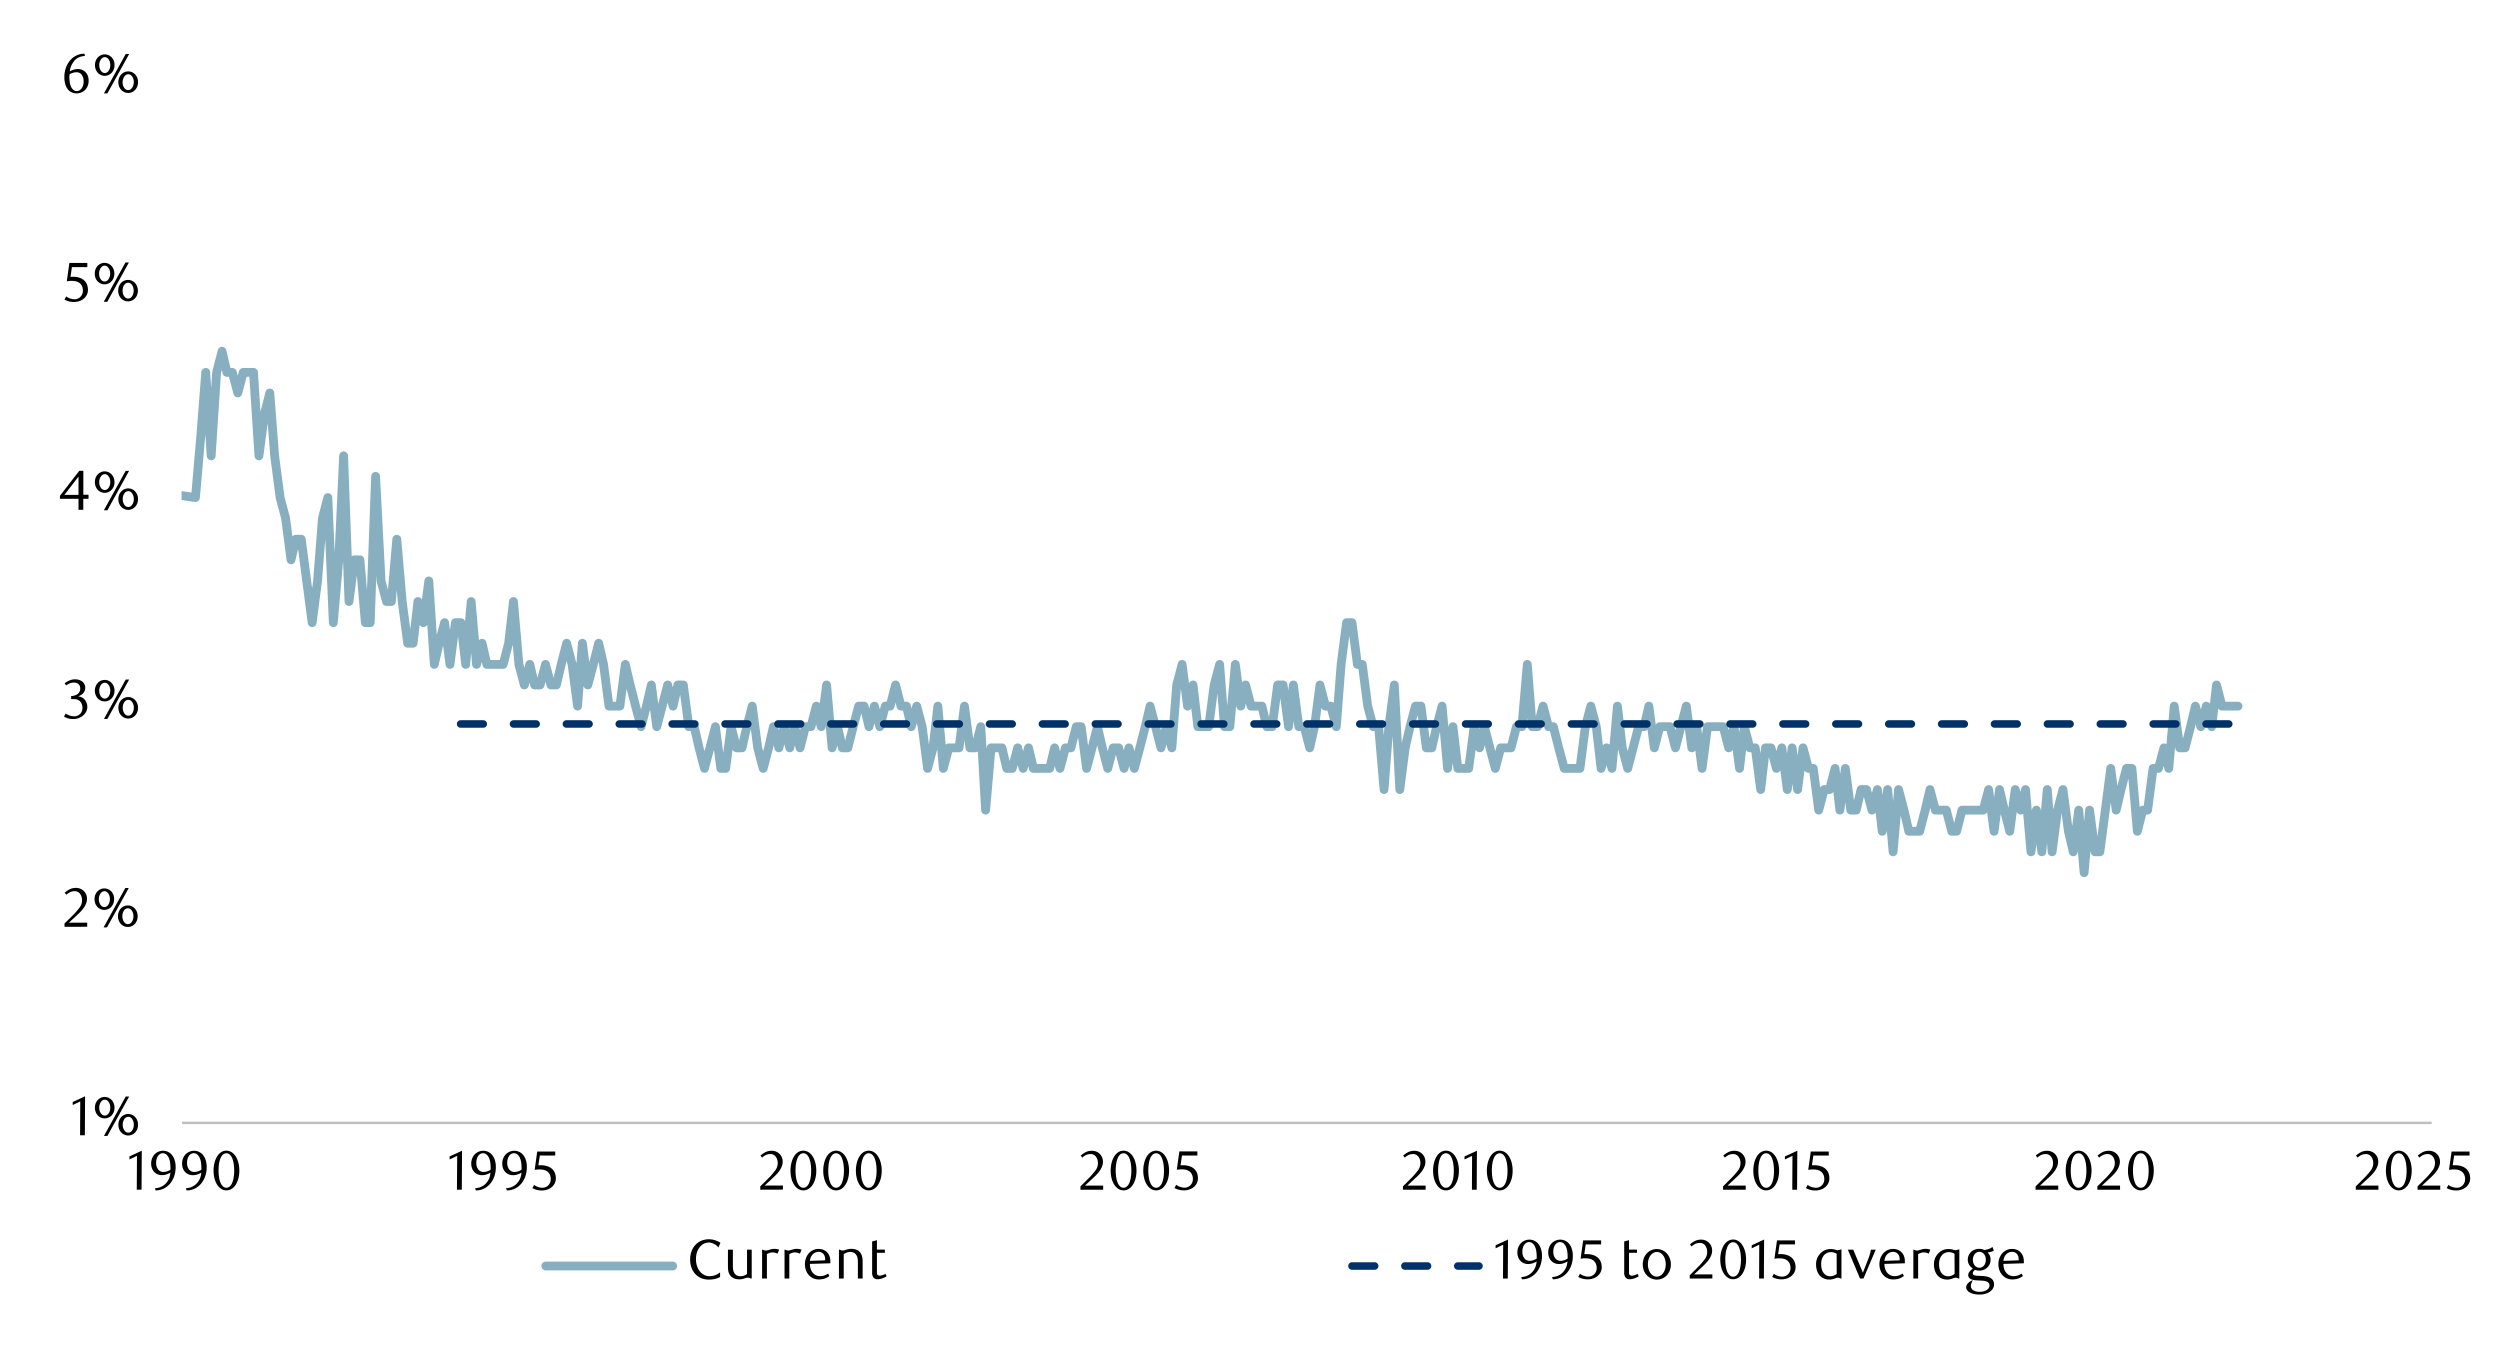 <svg id="Layer_1" data-name="Layer 1" xmlns="http://www.w3.org/2000/svg" xmlns:xlink="http://www.w3.org/1999/xlink" width="1460" height="790" viewBox="0 0 1460 790"><defs><style>.cls-1,.cls-2,.cls-4,.cls-5{fill:none;}.cls-2{stroke:#bfbfbf;stroke-width:1.47px;}.cls-2,.cls-4,.cls-5{stroke-linejoin:round;}.cls-3{clip-path:url(#clip-path);}.cls-4{stroke:#87afbf;stroke-width:5.15px;}.cls-4,.cls-5{stroke-linecap:round;}.cls-5{stroke:#003168;stroke-width:4.41px;stroke-dasharray:13.24 17.65;}.cls-6{clip-path:url(#clip-path-2);}</style><clipPath id="clip-path"><rect class="cls-1" x="106.03" y="46.62" width="1316.24" height="611.15"/></clipPath><clipPath id="clip-path-2"><rect class="cls-1" x="9.04" y="19.4" width="1441.25" height="751.92"/></clipPath></defs><line class="cls-2" x1="106.31" y1="655.77" x2="1420.08" y2="655.77"/><g class="cls-3"><polyline class="cls-4" points="-263.96 -403.6 -245.28 -281.77 -242.1 -354.84 -229.74 -123.6 -226.92 -38.15 -223.74 58.94 -211.38 71.32 -208.2 -38.15 -205.03 -13.79 -192.67 34.58 -189.49 58.94 -186.67 168.75 -173.96 132.03 -171.13 120.02 -167.95 156.4 -155.6 168.75 -152.42 193.12 -149.24 180.76 -136.88 168.75 -133.71 180.76 -130.88 168.75 -118.17 180.76 -115.35 168.75 -112.17 168.75 -99.81 156.4 -96.63 180.76 -93.45 180.76 -81.1 205.13 -77.92 193.12 -75.1 205.13 -62.39 217.48 -59.56 205.13 -56.38 205.13 -37.67 314.91 -28.49 302.56 -19.31 290.57 -9.78 314.91 -0.6 302.56 8.58 253.83 18.11 363.64 27.29 278.2 114.15 290.57 117.33 253.83 120.15 217.48 123.33 266.21 126.51 217.48 129.68 205.13 132.51 217.48 135.69 217.48 138.87 229.49 142.04 217.48 145.22 217.48 148.04 217.48 151.22 266.21 154.41 241.85 157.57 229.49 160.39 266.21 163.57 290.57 166.76 302.56 169.95 326.93 172.77 314.91 175.93 314.91 179.11 339.28 182.3 363.64 185.46 339.28 188.31 302.56 191.46 290.57 194.65 363.64 197.84 326.93 200.66 266.21 203.81 351.29 207 326.93 210.19 326.93 213.38 363.64 216.19 363.64 219.35 278.2 222.54 339.28 225.73 351.29 228.55 351.29 231.73 314.91 234.89 351.29 238.08 375.65 241.26 375.65 244.08 351.29 247.24 363.64 250.43 339.28 253.62 388.01 256.44 375.65 259.62 363.64 262.78 388.01 265.97 363.64 269.15 363.64 271.97 388.01 275.16 351.29 278.32 388.01 281.51 375.65 284.33 388.01 287.51 388.01 290.67 388.01 293.86 388.01 297.04 375.65 299.86 351.29 303.05 388.01 306.21 400.02 309.4 388.01 312.22 400.02 315.4 400.02 318.59 388.01 321.75 400.02 324.93 400.02 327.75 388.01 330.94 375.65 334.1 388.01 337.29 412.37 340.11 375.65 343.29 400.02 346.48 388.01 349.64 375.65 352.46 388.01 355.64 412.37 358.83 412.37 362.02 412.37 365.18 388.01 368 400.02 371.18 412.37 374.37 424.38 377.53 412.37 380.38 400.02 383.53 424.38 386.72 412.37 389.91 400.02 393.06 412.37 395.88 400.02 399.07 400.02 402.26 424.38 405.44 424.38 408.26 436.74 411.42 448.75 414.61 436.74 417.8 424.38 420.95 448.75 423.8 448.75 426.96 424.38 430.15 436.74 433.33 436.74 436.15 424.38 439.31 412.37 442.5 436.74 445.69 448.75 448.87 436.74 451.69 424.38 454.85 436.74 458.04 424.38 461.22 436.74 464.04 424.38 467.23 436.74 470.39 424.38 473.58 424.38 476.76 412.37 479.58 424.38 482.74 400.02 485.93 436.74 489.11 424.38 491.93 436.74 495.12 436.74 498.28 424.38 501.47 412.37 504.65 412.37 507.47 424.38 510.66 412.37 513.82 424.38 517 412.37 519.82 412.37 523.01 400.02 526.17 412.37 529.36 412.37 532.18 424.38 535.36 412.37 538.55 424.38 541.71 448.75 544.89 436.74 547.71 412.37 550.9 448.75 554.09 436.74 557.25 436.74 560.07 436.74 563.25 412.37 566.44 436.74 569.6 436.74 572.78 424.38 575.6 473.11 578.79 436.74 581.98 436.74 585.13 436.74 587.96 448.75 591.14 448.75 594.33 436.74 597.51 448.75 600.67 436.74 603.49 448.75 606.68 448.75 609.87 448.75 613.02 448.75 615.87 436.74 619.03 448.75 622.22 436.74 625.4 436.74 628.56 424.38 631.38 424.38 634.57 448.75 637.76 436.74 640.91 424.38 643.76 436.74 646.92 448.75 650.11 436.74 653.29 436.74 656.45 448.75 659.3 436.74 662.46 448.75 665.65 436.74 668.83 424.38 671.65 412.37 674.81 424.38 678 436.74 681.18 424.38 684.34 436.74 687.19 400.02 690.35 388.01 693.54 412.37 696.72 400.02 699.54 424.38 702.73 424.38 705.89 424.38 709.07 400.02 712.26 388.01 715.08 424.38 718.24 424.38 721.43 388.01 724.61 412.37 727.43 400.02 730.62 412.37 733.78 412.37 736.96 412.37 739.78 424.38 742.97 424.38 746.16 400.02 749.32 400.02 752.5 424.38 755.32 400.02 758.51 424.38 761.67 424.38 764.85 436.74 767.67 424.38 770.86 400.02 774.05 412.37 777.21 412.37 780.39 424.38 783.21 388.01 786.4 363.64 789.56 363.64 792.74 388.01 795.56 388.01 798.75 412.37 801.94 424.38 805.1 424.38 808.28 461.1 811.1 424.38 814.29 400.02 817.48 461.1 820.63 436.74 823.45 424.38 826.64 412.37 829.83 412.37 832.99 436.74 836.17 436.74 838.99 424.38 842.18 412.37 845.37 448.75 848.52 424.38 851.37 448.75 854.53 448.75 857.72 448.75 860.9 424.38 864.06 436.74 866.88 424.38 870.07 436.74 873.25 448.75 876.41 436.74 879.26 436.74 882.42 436.74 885.61 424.38 888.79 424.38 891.95 388.01 894.8 424.38 897.96 424.38 901.14 412.37 904.33 424.38 907.15 424.38 910.31 436.74 913.5 448.75 916.68 448.75 919.5 448.75 922.69 448.75 925.85 424.38 929.03 412.37 932.22 424.38 935.04 448.75 938.23 436.74 941.39 448.75 944.57 412.37 947.39 436.74 950.58 448.75 953.74 436.74 956.92 424.38 960.11 424.38 962.93 412.37 966.12 436.74 969.28 424.38 972.46 424.38 975.28 424.38 978.47 436.74 981.63 424.38 984.81 412.37 988 436.74 990.82 424.38 994.01 448.75 997.17 424.38 1000.35 424.38 1003.17 424.38 1006.36 424.38 1009.54 436.74 1012.7 424.38 1015.89 448.75 1018.71 424.38 1021.9 436.74 1025.06 436.74 1028.24 461.1 1031.06 436.74 1034.25 436.74 1037.43 448.75 1040.59 436.74 1043.78 461.1 1046.6 436.74 1049.79 461.1 1052.97 436.74 1056.13 448.75 1058.95 448.75 1062.14 473.11 1065.33 461.1 1068.48 461.1 1071.67 448.75 1074.49 473.11 1077.68 448.75 1080.86 473.11 1084.02 473.11 1086.87 461.1 1090.03 461.1 1093.21 473.11 1096.4 461.1 1099.22 485.47 1102.38 461.1 1105.57 497.45 1108.75 461.1 1111.91 473.11 1114.76 485.47 1117.92 485.47 1121.1 485.47 1124.29 473.11 1127.11 461.1 1130.27 473.11 1133.46 473.11 1136.64 473.11 1139.83 485.47 1142.65 485.47 1145.81 473.11 1148.99 473.11 1152.18 473.11 1155 473.11 1158.19 473.11 1161.35 461.1 1164.53 485.47 1167.72 461.1 1170.54 473.11 1173.7 485.47 1176.88 461.1 1180.07 473.11 1182.89 461.1 1186.08 497.45 1189.24 473.11 1192.42 497.45 1195.61 461.1 1198.43 497.45 1201.62 473.11 1204.77 461.1 1207.96 485.47 1210.78 497.45 1213.97 473.11 1217.13 509.63 1220.31 473.11 1223.5 497.45 1226.32 497.45 1229.51 473.11 1232.66 448.75 1235.85 473.11 1238.67 461.1 1241.86 448.75 1245.04 448.75 1248.2 485.47 1251.39 473.11 1254.21 473.11 1257.39 448.75 1260.55 448.75 1263.74 436.74 1266.56 448.75 1269.75 412.37 1272.93 436.74 1276.09 436.74 1279.28 424.38 1282.1 412.37 1285.29 424.38 1288.47 412.37 1291.63 424.38 1294.45 400.02 1297.64 412.37 1300.82 412.37 1303.98 412.37 1307 412.37"/></g><polyline class="cls-5" points="268.99 422.81 271.97 422.81 275.16 422.81 278.32 422.81 281.51 422.81 284.33 422.81 287.51 422.81 290.67 422.81 293.86 422.81 297.04 422.81 299.86 422.81 303.05 422.81 306.21 422.81 309.4 422.81 312.22 422.81 315.4 422.81 318.59 422.81 321.75 422.81 324.93 422.81 327.75 422.81 330.94 422.81 334.1 422.81 337.29 422.81 340.11 422.81 343.29 422.81 346.48 422.81 349.64 422.81 352.46 422.81 355.64 422.81 358.83 422.81 362.02 422.81 365.18 422.81 368 422.81 371.18 422.81 374.37 422.81 377.53 422.81 380.38 422.81 383.53 422.81 386.72 422.81 389.91 422.81 393.06 422.81 395.88 422.81 399.07 422.81 402.26 422.81 405.44 422.81 408.26 422.81 411.42 422.81 414.61 422.81 417.8 422.81 420.95 422.81 423.8 422.81 426.96 422.81 430.15 422.81 433.33 422.81 436.15 422.81 439.31 422.81 442.5 422.81 445.69 422.81 448.87 422.81 451.69 422.81 454.85 422.81 458.04 422.81 461.22 422.81 464.04 422.81 467.23 422.81 470.39 422.81 473.58 422.81 476.76 422.81 479.58 422.81 482.74 422.81 485.93 422.81 489.11 422.81 491.93 422.81 495.12 422.81 498.28 422.81 501.47 422.81 504.65 422.81 507.47 422.81 510.66 422.81 513.82 422.81 517 422.81 519.82 422.81 523.01 422.81 526.17 422.81 529.36 422.81 532.18 422.81 535.36 422.81 538.55 422.81 541.71 422.81 544.89 422.81 547.71 422.81 550.9 422.81 554.09 422.81 557.25 422.81 560.07 422.81 563.25 422.81 566.44 422.81 569.6 422.81 572.78 422.81 575.6 422.81 578.79 422.81 581.98 422.81 585.13 422.81 587.96 422.81 591.14 422.81 594.33 422.81 597.51 422.81 600.67 422.81 603.49 422.81 606.68 422.81 609.87 422.81 613.02 422.81 615.87 422.81 619.03 422.81 622.22 422.81 625.4 422.81 628.56 422.81 631.38 422.81 634.57 422.81 637.76 422.81 640.91 422.81 643.76 422.81 646.92 422.81 650.11 422.81 653.29 422.81 656.45 422.81 659.3 422.81 662.46 422.81 665.65 422.81 668.83 422.81 671.65 422.81 674.81 422.81 678 422.81 681.18 422.81 684.34 422.81 687.19 422.81 690.35 422.81 693.54 422.81 696.72 422.81 699.54 422.81 702.73 422.81 705.89 422.81 709.07 422.81 712.26 422.81 715.08 422.81 718.24 422.81 721.43 422.81 724.61 422.81 727.43 422.81 730.62 422.81 733.78 422.81 736.96 422.81 739.78 422.81 742.97 422.81 746.16 422.81 749.32 422.81 752.5 422.81 755.32 422.81 758.51 422.81 761.67 422.81 764.85 422.81 767.67 422.81 770.86 422.81 774.05 422.81 777.21 422.81 780.39 422.81 783.21 422.81 786.4 422.81 789.56 422.81 792.74 422.81 795.56 422.81 798.75 422.81 801.94 422.81 805.1 422.81 808.28 422.81 811.1 422.81 814.29 422.81 817.48 422.81 820.63 422.81 823.45 422.81 826.64 422.81 829.83 422.81 832.99 422.81 836.17 422.81 838.99 422.81 842.18 422.81 845.37 422.81 848.52 422.81 851.37 422.81 854.53 422.81 857.72 422.81 860.9 422.81 864.06 422.81 866.88 422.81 870.07 422.81 873.25 422.81 876.41 422.81 879.26 422.81 882.42 422.81 885.61 422.81 888.79 422.81 891.95 422.81 894.8 422.81 897.96 422.81 901.14 422.81 904.33 422.81 907.15 422.81 910.31 422.81 913.5 422.81 916.68 422.81 919.5 422.81 922.69 422.81 925.85 422.81 929.03 422.81 932.22 422.81 935.04 422.81 938.23 422.81 941.39 422.81 944.57 422.81 947.39 422.81 950.58 422.81 953.74 422.81 956.92 422.81 960.11 422.81 962.93 422.81 966.12 422.81 969.28 422.81 972.46 422.81 975.28 422.81 978.47 422.81 981.63 422.81 984.81 422.81 988 422.81 990.82 422.81 994.01 422.81 997.17 422.81 1000.35 422.81 1003.17 422.81 1006.36 422.81 1009.54 422.81 1012.7 422.81 1015.89 422.81 1018.71 422.81 1021.9 422.81 1025.06 422.81 1028.24 422.81 1031.06 422.81 1034.25 422.81 1037.43 422.81 1040.59 422.81 1043.78 422.81 1046.6 422.81 1049.79 422.81 1052.97 422.81 1056.13 422.81 1058.95 422.81 1062.14 422.81 1065.33 422.81 1068.48 422.81 1071.67 422.81 1074.49 422.81 1077.68 422.81 1080.86 422.81 1084.02 422.81 1086.87 422.81 1090.03 422.81 1093.21 422.81 1096.4 422.81 1099.22 422.81 1102.38 422.81 1105.57 422.81 1108.75 422.81 1111.91 422.81 1114.76 422.81 1117.92 422.81 1121.1 422.81 1124.29 422.81 1127.11 422.81 1130.27 422.81 1133.46 422.81 1136.64 422.81 1139.83 422.81 1142.65 422.81 1145.81 422.81 1148.99 422.81 1152.18 422.81 1155 422.81 1158.19 422.81 1161.35 422.81 1164.53 422.81 1167.72 422.81 1170.54 422.81 1173.7 422.81 1176.88 422.81 1180.07 422.81 1182.89 422.81 1186.08 422.81 1189.24 422.81 1192.42 422.81 1195.61 422.81 1198.43 422.81 1201.62 422.81 1204.77 422.81 1207.96 422.81 1210.78 422.81 1213.97 422.81 1217.13 422.81 1220.31 422.81 1223.5 422.81 1226.32 422.81 1229.51 422.81 1232.66 422.81 1235.85 422.81 1238.67 422.81 1241.86 422.81 1245.04 422.81 1248.2 422.81 1251.39 422.81 1254.21 422.81 1257.39 422.81 1260.55 422.81 1263.74 422.81 1266.56 422.81 1269.75 422.81 1272.93 422.81 1276.09 422.81 1279.28 422.81 1282.1 422.81 1285.29 422.81 1288.47 422.81 1291.63 422.81 1294.45 422.81 1297.64 422.81 1300.82 422.81 1303.98 422.81 1307 422.81"/><g class="cls-6"><path d="M46.77,663l.1-19.78-4.42,2.11v-1.76l7.24-3.34L49.56,663Z"/><path d="M66.88,646.86a6.68,6.68,0,0,1-.46,2.52,6,6,0,0,1-1.23,2,5.52,5.52,0,0,1-6.28,1.3,5.58,5.58,0,0,1-1.81-1.3,6.22,6.22,0,0,1-1.24-2,7.28,7.28,0,0,1,0-5,6.45,6.45,0,0,1,1.24-2,5.73,5.73,0,0,1,1.81-1.3,5.5,5.5,0,0,1,4.45,0,5.59,5.59,0,0,1,1.83,1.3,6.25,6.25,0,0,1,1.23,2A6.68,6.68,0,0,1,66.88,646.86Zm-2.47,0a6.42,6.42,0,0,0-.24-1.8,5.05,5.05,0,0,0-.69-1.46,3.15,3.15,0,0,0-1-1,2.43,2.43,0,0,0-1.28-.36,2.46,2.46,0,0,0-1.28.36,3.15,3.15,0,0,0-1,1,5.34,5.34,0,0,0-.7,1.46,6.07,6.07,0,0,0-.26,1.8,6.55,6.55,0,0,0,.24,1.81,5.18,5.18,0,0,0,.69,1.46,3.26,3.26,0,0,0,1,1,2.47,2.47,0,0,0,1.31.35,2.42,2.42,0,0,0,1.28-.35,3.37,3.37,0,0,0,1-1,5.18,5.18,0,0,0,.69-1.46A6.55,6.55,0,0,0,64.41,646.86Zm-1.69,16.51h-2l12.71-23h2Zm17.9-6.54a6.85,6.85,0,0,1-.45,2.52,6.22,6.22,0,0,1-1.24,2,5.57,5.57,0,0,1-1.82,1.3,5.2,5.2,0,0,1-2.21.48,5.35,5.35,0,0,1-2.25-.48,5.45,5.45,0,0,1-1.84-1.3,6,6,0,0,1-1.23-2,7.11,7.11,0,0,1,0-5,6,6,0,0,1,1.23-2,5.45,5.45,0,0,1,1.84-1.3,5.34,5.34,0,0,1,2.25-.47,5.19,5.19,0,0,1,2.21.47,5.57,5.57,0,0,1,1.82,1.3,6.22,6.22,0,0,1,1.24,2A6.87,6.87,0,0,1,80.62,656.83Zm-2.47,0a6.47,6.47,0,0,0-.24-1.8,5.32,5.32,0,0,0-.69-1.46,3.37,3.37,0,0,0-1-1,2.52,2.52,0,0,0-1.29-.36,2.58,2.58,0,0,0-1.33.36,3.37,3.37,0,0,0-1,1,5.32,5.32,0,0,0-.69,1.46,6.91,6.91,0,0,0,0,3.61,5.32,5.32,0,0,0,.69,1.46,3.37,3.37,0,0,0,1,1,2.58,2.58,0,0,0,1.33.36,2.52,2.52,0,0,0,1.29-.36,3.37,3.37,0,0,0,1-1,5.32,5.32,0,0,0,.69-1.46A6.44,6.44,0,0,0,78.15,656.83Z"/></g><g class="cls-6"><path d="M37.67,541.27v-1.95L42,535.07a41.9,41.9,0,0,0,4.31-4.86,6.94,6.94,0,0,0,1.3-6.5,5.9,5.9,0,0,0-.86-1.72,4,4,0,0,0-1.35-1.14,3.91,3.91,0,0,0-1.8-.4,6.07,6.07,0,0,0-2.64.57,8.06,8.06,0,0,0-2.17,1.51l-1-1.17a12.78,12.78,0,0,1,3.12-2.12,8.15,8.15,0,0,1,3.45-.71,6.73,6.73,0,0,1,2.5.47,6.41,6.41,0,0,1,2.05,1.33,6.49,6.49,0,0,1,1.38,2,6.71,6.71,0,0,1,.5,2.61,7.16,7.16,0,0,1-.57,2.83,12.89,12.89,0,0,1-1.4,2.52,16.87,16.87,0,0,1-1.75,2.12c-.62.64-1.18,1.19-1.67,1.64l-5.14,4.77H50.93v2.4Z"/><path d="M66.65,525.09a6.88,6.88,0,0,1-.45,2.52,6,6,0,0,1-1.23,2,5.51,5.51,0,0,1-1.83,1.3,5.53,5.53,0,0,1-4.46,0,5.53,5.53,0,0,1-1.81-1.3,6,6,0,0,1-1.23-2,7.25,7.25,0,0,1,0-5,6.18,6.18,0,0,1,1.23-2,5.65,5.65,0,0,1,1.81-1.29,5.42,5.42,0,0,1,4.46,0A5.63,5.63,0,0,1,65,520.59a6.18,6.18,0,0,1,1.23,2A6.83,6.83,0,0,1,66.65,525.09Zm-2.47,0a6.42,6.42,0,0,0-.24-1.8,5,5,0,0,0-.68-1.46,3.37,3.37,0,0,0-1-1,2.47,2.47,0,0,0-2.57,0,3.37,3.37,0,0,0-1,1,5.65,5.65,0,0,0-.7,1.46,6.07,6.07,0,0,0-.26,1.8,6.54,6.54,0,0,0,.25,1.81,5,5,0,0,0,.68,1.46,3.37,3.37,0,0,0,1,1,2.52,2.52,0,0,0,1.32.36,2.46,2.46,0,0,0,1.28-.36,3.37,3.37,0,0,0,1-1,5,5,0,0,0,.68-1.46A6.55,6.55,0,0,0,64.18,525.09ZM62.49,541.6h-2l12.7-23h2Zm17.9-6.53a6.79,6.79,0,0,1-.45,2.51,6.18,6.18,0,0,1-1.23,2,5.88,5.88,0,0,1-1.82,1.3,5.38,5.38,0,0,1-2.21.47,5.54,5.54,0,0,1-2.26-.47,5.74,5.74,0,0,1-1.84-1.3,6.18,6.18,0,0,1-1.23-2,6.79,6.79,0,0,1-.46-2.51,6.89,6.89,0,0,1,.46-2.52,6,6,0,0,1,1.23-2,5.6,5.6,0,0,1,4.1-1.77,5.38,5.38,0,0,1,2.21.47,5.72,5.72,0,0,1,1.82,1.3,6,6,0,0,1,1.23,2A6.88,6.88,0,0,1,80.39,535.07Zm-2.46,0a6.54,6.54,0,0,0-.25-1.81A5,5,0,0,0,77,531.8a3.51,3.51,0,0,0-1-1,2.46,2.46,0,0,0-1.29-.36,2.52,2.52,0,0,0-1.32.36,3.51,3.51,0,0,0-1,1,5,5,0,0,0-.68,1.46,6.19,6.19,0,0,0-.25,1.81,6.07,6.07,0,0,0,.25,1.8,5,5,0,0,0,.68,1.46,3.51,3.51,0,0,0,1,1,2.52,2.52,0,0,0,1.32.36,2.46,2.46,0,0,0,1.29-.36,3.51,3.51,0,0,0,1-1,5,5,0,0,0,.68-1.46A6.42,6.42,0,0,0,77.93,535.07Z"/></g><g class="cls-6"><path d="M45.66,406.7a5.92,5.92,0,0,1,2.18.6,5.43,5.43,0,0,1,1.67,1.33,6.21,6.21,0,0,1,1.09,1.91,6.74,6.74,0,0,1,.39,2.33,5.86,5.86,0,0,1-.68,2.78,7.54,7.54,0,0,1-1.82,2.24,8.62,8.62,0,0,1-2.63,1.5,9,9,0,0,1-3.09.53,12.72,12.72,0,0,1-2.55-.27,10.62,10.62,0,0,1-2.84-1.12l1-1.85a8.71,8.71,0,0,0,5.07,1.65,4.39,4.39,0,0,0,1.75-.36,4.75,4.75,0,0,0,1.52-1,4.69,4.69,0,0,0,1.05-1.52,5,5,0,0,0,.39-2,6.09,6.09,0,0,0-.38-2.23,4.72,4.72,0,0,0-1-1.6,4.26,4.26,0,0,0-1.55-1,5.46,5.46,0,0,0-1.9-.32H41.54v-1.82a6.5,6.5,0,0,0,3.83-1.21A3.88,3.88,0,0,0,46.86,402a3.14,3.14,0,0,0-1-2.44,3.75,3.75,0,0,0-2.55-.94,7,7,0,0,0-2.41.41,11.24,11.24,0,0,0-2.34,1.25L37.74,399a14.32,14.32,0,0,1,2.95-1.66,8.15,8.15,0,0,1,3.12-.62,7.63,7.63,0,0,1,2.42.37,6,6,0,0,1,1.88,1,4.56,4.56,0,0,1,1.68,3.57,4.49,4.49,0,0,1-.33,1.76,4.87,4.87,0,0,1-.87,1.39,5.59,5.59,0,0,1-1.3,1.06A9.77,9.77,0,0,1,45.66,406.7Z"/><path d="M66.88,403.36a6.79,6.79,0,0,1-.46,2.51,6.18,6.18,0,0,1-1.23,2,5.63,5.63,0,0,1-1.83,1.29,5.28,5.28,0,0,1-2.22.48,5.22,5.22,0,0,1-2.23-.48,5.59,5.59,0,0,1-1.82-1.29,6.18,6.18,0,0,1-1.23-2,6.79,6.79,0,0,1-.45-2.51,6.88,6.88,0,0,1,.45-2.52,6,6,0,0,1,1.23-2,5.47,5.47,0,0,1,1.82-1.3,5.5,5.5,0,0,1,4.45,0,5.51,5.51,0,0,1,1.83,1.3,6,6,0,0,1,1.23,2A6.89,6.89,0,0,1,66.88,403.36Zm-2.47,0a6.54,6.54,0,0,0-.25-1.81,5,5,0,0,0-.68-1.46,3.37,3.37,0,0,0-1-1,2.47,2.47,0,0,0-2.57,0,3.48,3.48,0,0,0-1,1,5.32,5.32,0,0,0-.69,1.46,5.87,5.87,0,0,0-.26,1.81,6.42,6.42,0,0,0,.24,1.8,5,5,0,0,0,.68,1.46,3.37,3.37,0,0,0,1,1,2.52,2.52,0,0,0,1.32.36,2.46,2.46,0,0,0,1.28-.36,3.37,3.37,0,0,0,1-1,5,5,0,0,0,.68-1.46A6.42,6.42,0,0,0,64.41,403.36Zm-1.69,16.5h-2l12.7-23h2Zm17.9-6.53a6.89,6.89,0,0,1-.46,2.52,6,6,0,0,1-1.23,2,5.88,5.88,0,0,1-1.82,1.3,5.38,5.38,0,0,1-2.21.47,5.54,5.54,0,0,1-2.26-.47,5.81,5.81,0,0,1-1.83-1.3,6.05,6.05,0,0,1-1.24-2,7.28,7.28,0,0,1,0-5,6.05,6.05,0,0,1,1.24-2,5.66,5.66,0,0,1,1.83-1.3,5.54,5.54,0,0,1,2.26-.47,5.38,5.38,0,0,1,2.21.47,5.72,5.72,0,0,1,1.82,1.3,6,6,0,0,1,1.23,2A6.89,6.89,0,0,1,80.62,413.33Zm-2.47,0a6.07,6.07,0,0,0-.25-1.8,5.1,5.1,0,0,0-.68-1.47,3.4,3.4,0,0,0-1-1,2.55,2.55,0,0,0-1.29-.35,2.61,2.61,0,0,0-1.32.35,3.37,3.37,0,0,0-1,1,4.86,4.86,0,0,0-.69,1.47,6.87,6.87,0,0,0,0,3.6,4.8,4.8,0,0,0,.69,1.46,3.15,3.15,0,0,0,1,1,2.52,2.52,0,0,0,1.32.36,2.46,2.46,0,0,0,1.29-.36,3.18,3.18,0,0,0,1-1,5,5,0,0,0,.68-1.46A6.07,6.07,0,0,0,78.15,413.33Z"/></g><g class="cls-6"><path d="M48.64,291.31v6.4H45.85v-6.4H35v-1.75l11.3-14.62h2.37v14H51.7v2.34Zm-2.79-13L37.63,289h8.22Z"/><path d="M66.87,281.53a6.88,6.88,0,0,1-.45,2.52,6.22,6.22,0,0,1-1.24,2,5.52,5.52,0,0,1-6.28,1.3,5.58,5.58,0,0,1-1.81-1.3,6.22,6.22,0,0,1-1.24-2,7.28,7.28,0,0,1,0-5,6.34,6.34,0,0,1,1.24-2,5.73,5.73,0,0,1,1.81-1.3,5.5,5.5,0,0,1,4.45,0,5.59,5.59,0,0,1,1.83,1.3,6.34,6.34,0,0,1,1.24,2A6.88,6.88,0,0,1,66.87,281.53Zm-2.47,0a6.42,6.42,0,0,0-.24-1.8,5.05,5.05,0,0,0-.69-1.46,3.12,3.12,0,0,0-1-1,2.49,2.49,0,0,0-1.29-.36,2.46,2.46,0,0,0-1.28.36,3.15,3.15,0,0,0-1,1,5.34,5.34,0,0,0-.7,1.46,6.07,6.07,0,0,0-.26,1.8,6.42,6.42,0,0,0,.24,1.8,5.11,5.11,0,0,0,.69,1.47,3.37,3.37,0,0,0,1,1,2.59,2.59,0,0,0,2.6,0,3.34,3.34,0,0,0,1-1,5.11,5.11,0,0,0,.69-1.47A6.42,6.42,0,0,0,64.4,281.53ZM62.71,298H60.66l12.71-23h2Zm17.9-6.54a6.85,6.85,0,0,1-.45,2.52,6.22,6.22,0,0,1-1.24,2,5.47,5.47,0,0,1-1.82,1.3,5.2,5.2,0,0,1-2.21.48,5.35,5.35,0,0,1-2.25-.48A5.45,5.45,0,0,1,70.8,296a6,6,0,0,1-1.23-2,7.11,7.11,0,0,1,0-5,6,6,0,0,1,1.23-2,5.45,5.45,0,0,1,1.84-1.3,5.34,5.34,0,0,1,2.25-.47,5.19,5.19,0,0,1,2.21.47,5.47,5.47,0,0,1,1.82,1.3,6.22,6.22,0,0,1,1.24,2A6.87,6.87,0,0,1,80.61,291.5Zm-2.47,0a6.47,6.47,0,0,0-.24-1.8,5.05,5.05,0,0,0-.69-1.46,3.37,3.37,0,0,0-1-1,2.55,2.55,0,0,0-2.61,0,3.29,3.29,0,0,0-1,1,5.32,5.32,0,0,0-.69,1.46,6.91,6.91,0,0,0,0,3.61,5.32,5.32,0,0,0,.69,1.46,3.29,3.29,0,0,0,1,1,2.55,2.55,0,0,0,2.61,0,3.37,3.37,0,0,0,1-1,5.05,5.05,0,0,0,.69-1.46A6.44,6.44,0,0,0,78.14,291.5Z"/></g><g class="cls-6"><path d="M51,156h-9l-.84,5.69.71-.05.72,0a11,11,0,0,1,4.27.72,7.37,7.37,0,0,1,2.7,1.82,6.33,6.33,0,0,1,1.39,2.45,9.09,9.09,0,0,1,.41,2.62,6.36,6.36,0,0,1-.67,2.94,7.06,7.06,0,0,1-1.78,2.24,8.51,8.51,0,0,1-2.6,1.43,9.73,9.73,0,0,1-3.1.5,12.49,12.49,0,0,1-2.65-.28,10.82,10.82,0,0,1-2.91-1.12l1-1.85a8.51,8.51,0,0,0,5,1.66,4.45,4.45,0,0,0,1.74-.36,4.74,4.74,0,0,0,1.53-1A5,5,0,0,0,48,171.81a4.85,4.85,0,0,0,.41-2,6.15,6.15,0,0,0-.59-2.87,4.78,4.78,0,0,0-1.51-1.77,5.47,5.47,0,0,0-2.11-.9,12.36,12.36,0,0,0-3.83-.16q-.73.08-1.35.18l1.49-10.72H51Z"/><path d="M66.79,159.76a6.89,6.89,0,0,1-.46,2.52,6,6,0,0,1-1.23,2,5.66,5.66,0,0,1-1.83,1.3,5.43,5.43,0,0,1-2.22.47,5.37,5.37,0,0,1-2.23-.47,5.72,5.72,0,0,1-1.82-1.3,6,6,0,0,1-1.23-2,7.28,7.28,0,0,1,0-5,6.25,6.25,0,0,1,1.23-2,5.88,5.88,0,0,1,1.82-1.3,5.37,5.37,0,0,1,2.23-.47,5.43,5.43,0,0,1,2.22.47,5.81,5.81,0,0,1,1.83,1.3,6.25,6.25,0,0,1,1.23,2A6.89,6.89,0,0,1,66.79,159.76Zm-2.47,0a6.07,6.07,0,0,0-.25-1.8,5,5,0,0,0-.68-1.46,3.37,3.37,0,0,0-1-1,2.46,2.46,0,0,0-1.28-.36,2.43,2.43,0,0,0-1.28.36,3.26,3.26,0,0,0-1,1,5.07,5.07,0,0,0-.7,1.46,5.76,5.76,0,0,0-.26,1.8,6.55,6.55,0,0,0,.24,1.81,5.16,5.16,0,0,0,.68,1.46,3.48,3.48,0,0,0,1,1,2.51,2.51,0,0,0,1.32.35,2.44,2.44,0,0,0,1.28-.35,3.37,3.37,0,0,0,1-1,5.16,5.16,0,0,0,.68-1.46A6.19,6.19,0,0,0,64.32,159.76Zm-1.69,16.51H60.58l12.7-23h2Zm17.9-6.53a6.63,6.63,0,0,1-.46,2.51,6.18,6.18,0,0,1-1.23,2A5.7,5.7,0,0,1,77,175.53a5.2,5.2,0,0,1-2.21.48,5.43,5.43,0,0,1-2.26-.48,5.63,5.63,0,0,1-1.83-1.29,6.39,6.39,0,0,1-1.24-2,7.25,7.25,0,0,1,0-5,6.22,6.22,0,0,1,1.24-2,5.51,5.51,0,0,1,1.83-1.3,5.42,5.42,0,0,1,2.26-.47,5.19,5.19,0,0,1,2.21.47,5.57,5.57,0,0,1,1.82,1.3,6,6,0,0,1,1.23,2A6.68,6.68,0,0,1,80.53,169.74Zm-2.47,0a6.14,6.14,0,0,0-.25-1.81,5,5,0,0,0-.68-1.46,3.4,3.4,0,0,0-1-1,2.46,2.46,0,0,0-1.29-.36,2.52,2.52,0,0,0-1.32.36,3.37,3.37,0,0,0-1,1,4.8,4.8,0,0,0-.69,1.46,6.5,6.5,0,0,0-.24,1.81,6.42,6.42,0,0,0,.24,1.8,4.8,4.8,0,0,0,.69,1.46,3.37,3.37,0,0,0,1,1,2.52,2.52,0,0,0,1.32.36,2.46,2.46,0,0,0,1.29-.36,3.4,3.4,0,0,0,1-1,5,5,0,0,0,.68-1.46A6.07,6.07,0,0,0,78.06,169.74Z"/></g><g class="cls-6"><path d="M49.63,32.7a9.87,9.87,0,0,0-3,.58,8.67,8.67,0,0,0-2.12,1.17,6.63,6.63,0,0,0-1.43,1.48,15.94,15.94,0,0,0-1,1.51,11.43,11.43,0,0,0-.84,2,12.71,12.71,0,0,0-.52,2.26,10.32,10.32,0,0,1,2.48-1.06,9.58,9.58,0,0,1,2.33-.31,6.29,6.29,0,0,1,2.4.46,5.61,5.61,0,0,1,2,1.33,6.3,6.3,0,0,1,1.35,2.14,8.16,8.16,0,0,1,.48,2.9,7.85,7.85,0,0,1-.6,3.16,6.93,6.93,0,0,1-1.59,2.32,6.63,6.63,0,0,1-2.26,1.43A7.27,7.27,0,0,1,42,54a6,6,0,0,1-2.3-1.72,8.85,8.85,0,0,1-1.54-3,14.31,14.31,0,0,1-.57-4.28,15.94,15.94,0,0,1,.91-5.45,13.83,13.83,0,0,1,2.49-4.33,11.35,11.35,0,0,1,3.7-2.84,10.5,10.5,0,0,1,4.6-1Zm-9,10.68c0,.31-.07.62-.1.95s0,.65,0,1a18.24,18.24,0,0,0,.2,2.7,8.42,8.42,0,0,0,.55,2.11,5.54,5.54,0,0,0,1.52,2.31,3.1,3.1,0,0,0,2,.74,3.27,3.27,0,0,0,1.51-.37,3.87,3.87,0,0,0,1.28-1.09A6.19,6.19,0,0,0,48.48,50a7.16,7.16,0,0,0,.34-2.24,6.45,6.45,0,0,0-1.15-4.18,3.73,3.73,0,0,0-3-1.38,6.92,6.92,0,0,0-1.92.28A8.85,8.85,0,0,0,40.66,43.38Z"/><path d="M66.88,38a6.68,6.68,0,0,1-.46,2.52,6,6,0,0,1-1.23,2,5.56,5.56,0,0,1-4,1.77,5.25,5.25,0,0,1-2.23-.47,5.57,5.57,0,0,1-1.82-1.3,6.38,6.38,0,0,1-1.23-2,7.25,7.25,0,0,1,0-5,6.55,6.55,0,0,1,1.23-2,5.7,5.7,0,0,1,1.82-1.29,5.4,5.4,0,0,1,4.45,0,5.42,5.42,0,0,1,1.83,1.29,6.18,6.18,0,0,1,1.23,2A6.63,6.63,0,0,1,66.88,38Zm-2.47,0a6.42,6.42,0,0,0-.24-1.8,5.05,5.05,0,0,0-.69-1.46,3.37,3.37,0,0,0-1-1,2.43,2.43,0,0,0-1.28-.36,2.46,2.46,0,0,0-1.28.36,3.37,3.37,0,0,0-1,1,5.34,5.34,0,0,0-.7,1.46,6.07,6.07,0,0,0-.26,1.8,6.55,6.55,0,0,0,.24,1.81,5.05,5.05,0,0,0,.69,1.46,3.26,3.26,0,0,0,1,1,2.48,2.48,0,0,0,1.31.36,2.43,2.43,0,0,0,1.28-.36,3.37,3.37,0,0,0,1-1,5.05,5.05,0,0,0,.69-1.46A6.55,6.55,0,0,0,64.41,38ZM62.72,54.53h-2l12.71-23h2ZM80.62,48a6.79,6.79,0,0,1-.45,2.51,6.39,6.39,0,0,1-1.24,2,5.88,5.88,0,0,1-1.82,1.3,5.35,5.35,0,0,1-2.21.47,5.58,5.58,0,0,1-2.26-.47,5.81,5.81,0,0,1-1.83-1.3,6.39,6.39,0,0,1-1.24-2A6.79,6.79,0,0,1,69.12,48a6.88,6.88,0,0,1,.45-2.52,6.22,6.22,0,0,1,1.24-2,5.66,5.66,0,0,1,1.83-1.3,5.42,5.42,0,0,1,2.26-.47,5.19,5.19,0,0,1,2.21.47,5.72,5.72,0,0,1,1.82,1.3,6.22,6.22,0,0,1,1.24,2A6.88,6.88,0,0,1,80.62,48Zm-2.47,0a6.55,6.55,0,0,0-.24-1.81,5.32,5.32,0,0,0-.69-1.46,3.37,3.37,0,0,0-1-1,2.52,2.52,0,0,0-1.29-.36,2.58,2.58,0,0,0-1.33.36,3.37,3.37,0,0,0-1,1,5.32,5.32,0,0,0-.69,1.46A6.55,6.55,0,0,0,71.59,48a6.42,6.42,0,0,0,.24,1.8,5.32,5.32,0,0,0,.69,1.46,3.37,3.37,0,0,0,1,1,2.58,2.58,0,0,0,1.33.36,2.52,2.52,0,0,0,1.29-.36,3.37,3.37,0,0,0,1-1,5.32,5.32,0,0,0,.69-1.46A6.42,6.42,0,0,0,78.15,48Z"/></g><g class="cls-6"><path d="M79.87,694.79,80,675l-4.42,2.11v-1.75L82.79,672l-.13,22.77Z"/><path d="M90.49,693.92a9.76,9.76,0,0,0,3-.59,9,9,0,0,0,2.2-1.19,8.37,8.37,0,0,0,1.57-1.51,11.93,11.93,0,0,0,1.08-1.56,8.55,8.55,0,0,0,.77-2,11.89,11.89,0,0,0,.4-2.25A11.12,11.12,0,0,1,97,685.91a8.4,8.4,0,0,1-2.4.37,6.66,6.66,0,0,1-2.45-.45,6.1,6.1,0,0,1-2-1.32,6.19,6.19,0,0,1-1.36-2.11,7.55,7.55,0,0,1-.51-2.88,7.81,7.81,0,0,1,.61-3.18A7.33,7.33,0,0,1,90.39,674a6.94,6.94,0,0,1,2.24-1.46,7.11,7.11,0,0,1,2.6-.5,6.84,6.84,0,0,1,2.68.55,6.58,6.58,0,0,1,2.36,1.72,8.79,8.79,0,0,1,1.67,3,12.94,12.94,0,0,1,.63,4.27,16,16,0,0,1-.89,5.46,13.66,13.66,0,0,1-2.47,4.32,11.32,11.32,0,0,1-3.72,2.84,10.61,10.61,0,0,1-4.61,1Zm9.06-10.82c0-.24,0-.45,0-.62v-.62a23.33,23.33,0,0,0-.24-3.12,8.85,8.85,0,0,0-.67-2.37,5.32,5.32,0,0,0-1.56-2.21,3.35,3.35,0,0,0-2-.68,3.16,3.16,0,0,0-1.45.37,4,4,0,0,0-1.24,1.09,6,6,0,0,0-.86,1.71,7.12,7.12,0,0,0-.33,2.26,6.16,6.16,0,0,0,1.21,4.14,3.93,3.93,0,0,0,3.1,1.38A7.83,7.83,0,0,0,99.55,683.1Z"/><path d="M108.55,693.92a9.83,9.83,0,0,0,3-.59,9.11,9.11,0,0,0,2.19-1.19,8.44,8.44,0,0,0,1.58-1.51,11.79,11.79,0,0,0,1.07-1.56,9,9,0,0,0,.78-2,12.67,12.67,0,0,0,.39-2.25,11.25,11.25,0,0,1-2.5,1.12,8.52,8.52,0,0,1-2.41.37,6.7,6.7,0,0,1-2.45-.45,6.1,6.1,0,0,1-2-1.32,6.34,6.34,0,0,1-1.36-2.11,7.56,7.56,0,0,1-.5-2.88,8,8,0,0,1,.6-3.18,7.33,7.33,0,0,1,1.57-2.36,6.88,6.88,0,0,1,2.25-1.46,7.06,7.06,0,0,1,2.59-.5,6.8,6.8,0,0,1,2.68.55,6.49,6.49,0,0,1,2.36,1.72,8.79,8.79,0,0,1,1.67,3,12.92,12.92,0,0,1,.64,4.27,16,16,0,0,1-.9,5.46,13.47,13.47,0,0,1-2.47,4.32,11.32,11.32,0,0,1-3.72,2.84,10.58,10.58,0,0,1-4.61,1Zm9.06-10.82a5,5,0,0,0,0-.62v-.62a25,25,0,0,0-.25-3.12,8.85,8.85,0,0,0-.67-2.37,5.23,5.23,0,0,0-1.56-2.21,3.32,3.32,0,0,0-2-.68,3.12,3.12,0,0,0-1.45.37,3.76,3.76,0,0,0-1.24,1.09,6,6,0,0,0-.87,1.71,7.13,7.13,0,0,0-.32,2.26,6.16,6.16,0,0,0,1.2,4.14,3.94,3.94,0,0,0,3.1,1.38A7.83,7.83,0,0,0,117.61,683.1Z"/><path d="M139.77,683.63a17.92,17.92,0,0,1-.57,4.66,12.24,12.24,0,0,1-1.59,3.66,7.89,7.89,0,0,1-2.39,2.39,5.73,5.73,0,0,1-3,.84,5.5,5.5,0,0,1-3-.86,7.81,7.81,0,0,1-2.36-2.39,12.51,12.51,0,0,1-1.58-3.64,18.28,18.28,0,0,1-.56-4.62,18.67,18.67,0,0,1,.56-4.69,13.24,13.24,0,0,1,1.56-3.71,7.52,7.52,0,0,1,2.37-2.42,5.45,5.45,0,0,1,3-.86,5.57,5.57,0,0,1,3,.86,7.89,7.89,0,0,1,2.39,2.42A12.43,12.43,0,0,1,139.2,679,18.11,18.11,0,0,1,139.77,683.63Zm-3,0a26.16,26.16,0,0,0-.29-4,14.29,14.29,0,0,0-.86-3.22,5.8,5.8,0,0,0-1.42-2.13,3,3,0,0,0-4,0,5.9,5.9,0,0,0-1.41,2.11,13.51,13.51,0,0,0-.86,3.19,27.46,27.46,0,0,0,0,8,12.62,12.62,0,0,0,.88,3.18,6.05,6.05,0,0,0,1.42,2.11,2.85,2.85,0,0,0,1.95.77,2.9,2.9,0,0,0,2-.77,5.81,5.81,0,0,0,1.43-2.11,14,14,0,0,0,.86-3.17A25.36,25.36,0,0,0,136.78,683.68Z"/></g><g class="cls-6"><path d="M266.85,694.79,267,675l-4.42,2.11v-1.75l7.25-3.35-.13,22.77Z"/><path d="M277.48,693.92a9.76,9.76,0,0,0,2.95-.59,9,9,0,0,0,2.2-1.19,8.37,8.37,0,0,0,1.57-1.51,11.79,11.79,0,0,0,1.07-1.56,8.12,8.12,0,0,0,.78-2,11.08,11.08,0,0,0,.39-2.25,10.85,10.85,0,0,1-2.5,1.12,8.45,8.45,0,0,1-2.4.37,6.72,6.72,0,0,1-2.46-.45,6.05,6.05,0,0,1-2-1.32,6.19,6.19,0,0,1-1.36-2.11,7.55,7.55,0,0,1-.51-2.88,8,8,0,0,1,.6-3.18,7.35,7.35,0,0,1,1.58-2.36,6.94,6.94,0,0,1,2.24-1.46,7.11,7.11,0,0,1,2.6-.5,6.84,6.84,0,0,1,2.68.55,6.46,6.46,0,0,1,2.35,1.72,8.63,8.63,0,0,1,1.68,3,12.94,12.94,0,0,1,.63,4.27,16.28,16.28,0,0,1-.89,5.46,13.66,13.66,0,0,1-2.47,4.32,11.32,11.32,0,0,1-3.72,2.84,10.61,10.61,0,0,1-4.61,1Zm9.06-10.82c0-.24,0-.45,0-.62v-.62a23.33,23.33,0,0,0-.24-3.12,9.23,9.23,0,0,0-.67-2.37,5.33,5.33,0,0,0-1.57-2.21,3.3,3.3,0,0,0-2-.68,3.16,3.16,0,0,0-1.45.37,3.86,3.86,0,0,0-1.24,1.09,5.72,5.72,0,0,0-.86,1.71,7.12,7.12,0,0,0-.33,2.26,6.11,6.11,0,0,0,1.21,4.14,3.93,3.93,0,0,0,3.1,1.38A7.86,7.86,0,0,0,286.54,683.1Z"/><path d="M295.54,693.92a9.83,9.83,0,0,0,3-.59,9.11,9.11,0,0,0,2.19-1.19,8.08,8.08,0,0,0,1.57-1.51,11.93,11.93,0,0,0,1.08-1.56,9,9,0,0,0,.78-2,12.67,12.67,0,0,0,.39-2.25,11.12,11.12,0,0,1-2.51,1.12,8.4,8.4,0,0,1-2.4.37,6.66,6.66,0,0,1-2.45-.45,6.1,6.1,0,0,1-2-1.32,6.19,6.19,0,0,1-1.36-2.11,7.56,7.56,0,0,1-.5-2.88,7.81,7.81,0,0,1,.6-3.18,7.33,7.33,0,0,1,1.57-2.36,6.94,6.94,0,0,1,2.24-1.46,7.11,7.11,0,0,1,2.6-.5,6.84,6.84,0,0,1,2.68.55,6.58,6.58,0,0,1,2.36,1.72,8.79,8.79,0,0,1,1.67,3,12.94,12.94,0,0,1,.63,4.27,16,16,0,0,1-.89,5.46,13.66,13.66,0,0,1-2.47,4.32,11.32,11.32,0,0,1-3.72,2.84,10.58,10.58,0,0,1-4.61,1Zm9.06-10.82c0-.24,0-.45,0-.62v-.62a25,25,0,0,0-.25-3.12,8.85,8.85,0,0,0-.67-2.37,5.23,5.23,0,0,0-1.56-2.21,3.35,3.35,0,0,0-2-.68,3.16,3.16,0,0,0-1.45.37,4,4,0,0,0-1.24,1.09,6,6,0,0,0-.86,1.71,7.12,7.12,0,0,0-.33,2.26,6.16,6.16,0,0,0,1.21,4.14,3.93,3.93,0,0,0,3.1,1.38A7.83,7.83,0,0,0,304.6,683.1Z"/><path d="M324.26,674.85h-9l-.85,5.68.72,0h.71a11,11,0,0,1,4.27.71,7.37,7.37,0,0,1,2.7,1.82,6.43,6.43,0,0,1,1.4,2.45,9.07,9.07,0,0,1,.4,2.62,6.48,6.48,0,0,1-.66,2.94,7.09,7.09,0,0,1-1.79,2.24,8.19,8.19,0,0,1-2.6,1.43,9.73,9.73,0,0,1-3.1.5,13.17,13.17,0,0,1-2.65-.27,11.54,11.54,0,0,1-2.91-1.12l1-1.86a8.52,8.52,0,0,0,5,1.66,4.43,4.43,0,0,0,1.73-.36,4.77,4.77,0,0,0,1.53-1,5.21,5.21,0,0,0,1.07-1.56,4.93,4.93,0,0,0,.41-2,6.15,6.15,0,0,0-.59-2.87,4.78,4.78,0,0,0-1.51-1.77,5.56,5.56,0,0,0-2.11-.9,11.79,11.79,0,0,0-2.35-.24,14.52,14.52,0,0,0-1.48.08q-.74.07-1.35.18l1.49-10.72h10.5Z"/></g><g class="cls-6"><path d="M444,694.79v-1.95l4.29-4.25a41.71,41.71,0,0,0,4.3-4.86,7.29,7.29,0,0,0,1.61-4.34,7.09,7.09,0,0,0-.31-2.16,5.44,5.44,0,0,0-.86-1.72,3.87,3.87,0,0,0-1.34-1.14,4,4,0,0,0-1.81-.4,6.06,6.06,0,0,0-2.63.57,8.11,8.11,0,0,0-2.18,1.51l-.94-1.17a12.75,12.75,0,0,1,3.12-2.13,8.29,8.29,0,0,1,3.44-.7,6.75,6.75,0,0,1,2.51.47,6.26,6.26,0,0,1,2,1.33,6.08,6.08,0,0,1,1.38,2,6.47,6.47,0,0,1,.51,2.61,7.16,7.16,0,0,1-.57,2.83,13.43,13.43,0,0,1-1.4,2.52,18.62,18.62,0,0,1-1.75,2.12c-.62.64-1.18,1.19-1.68,1.64l-5.13,4.77h10.66v2.4Z"/><path d="M476.71,683.63a18.37,18.37,0,0,1-.56,4.66,12.5,12.5,0,0,1-1.59,3.66,7.8,7.8,0,0,1-2.4,2.39,5.72,5.72,0,0,1-3,.84,5.48,5.48,0,0,1-3-.86,7.83,7.83,0,0,1-2.37-2.39,12.24,12.24,0,0,1-1.57-3.64,17.83,17.83,0,0,1-.57-4.62,18.21,18.21,0,0,1,.57-4.69,13,13,0,0,1,1.55-3.71,7.52,7.52,0,0,1,2.37-2.42,5.71,5.71,0,0,1,6,0,7.81,7.81,0,0,1,2.4,2.42,12.69,12.69,0,0,1,1.59,3.69A18.57,18.57,0,0,1,476.71,683.63Zm-3,0a24.94,24.94,0,0,0-.29-4,13.78,13.78,0,0,0-.86-3.22,5.91,5.91,0,0,0-1.41-2.13,2.87,2.87,0,0,0-2-.76,2.84,2.84,0,0,0-2,.76,5.79,5.79,0,0,0-1.42,2.11,14,14,0,0,0-.86,3.19,27.46,27.46,0,0,0,0,8,13.52,13.52,0,0,0,.88,3.18,5.93,5.93,0,0,0,1.43,2.11,2.81,2.81,0,0,0,1.95.77,2.87,2.87,0,0,0,2-.77,5.69,5.69,0,0,0,1.43-2.11,13.46,13.46,0,0,0,.86-3.17A24.18,24.18,0,0,0,473.72,683.68Z"/><path d="M495.85,683.63a17.92,17.92,0,0,1-.57,4.66,12.5,12.5,0,0,1-1.59,3.66,7.8,7.8,0,0,1-2.4,2.39,5.72,5.72,0,0,1-3,.84,5.5,5.5,0,0,1-3-.86,7.83,7.83,0,0,1-2.37-2.39,12.5,12.5,0,0,1-1.57-3.64,17.83,17.83,0,0,1-.57-4.62,18.21,18.21,0,0,1,.57-4.69,13.24,13.24,0,0,1,1.56-3.71,7.49,7.49,0,0,1,2.36-2.42,5.71,5.71,0,0,1,6,0,7.81,7.81,0,0,1,2.4,2.42,12.69,12.69,0,0,1,1.59,3.69A18.11,18.11,0,0,1,495.85,683.63Zm-3,0a26.16,26.16,0,0,0-.29-4,14.84,14.84,0,0,0-.86-3.22,5.8,5.8,0,0,0-1.42-2.13,3,3,0,0,0-4,0,5.78,5.78,0,0,0-1.41,2.11,14,14,0,0,0-.87,3.19,27.46,27.46,0,0,0,0,8,13.52,13.52,0,0,0,.88,3.18,6.06,6.06,0,0,0,1.43,2.11,2.81,2.81,0,0,0,1.95.77,2.9,2.9,0,0,0,2-.77,5.81,5.81,0,0,0,1.43-2.11,14.5,14.5,0,0,0,.86-3.17A25.36,25.36,0,0,0,492.86,683.68Z"/><path d="M514.92,683.63a17.92,17.92,0,0,1-.57,4.66,12.5,12.5,0,0,1-1.59,3.66,7.8,7.8,0,0,1-2.4,2.39,5.72,5.72,0,0,1-3,.84,5.5,5.5,0,0,1-3-.86,7.83,7.83,0,0,1-2.37-2.39,12.5,12.5,0,0,1-1.57-3.64,17.83,17.83,0,0,1-.57-4.62,18.21,18.21,0,0,1,.57-4.69,13.24,13.24,0,0,1,1.56-3.71,7.39,7.39,0,0,1,2.36-2.42,5.71,5.71,0,0,1,6,0,7.81,7.81,0,0,1,2.4,2.42,12.69,12.69,0,0,1,1.59,3.69A18.11,18.11,0,0,1,514.92,683.63Zm-3,0a26.16,26.16,0,0,0-.29-4,14.84,14.84,0,0,0-.86-3.22,5.92,5.92,0,0,0-1.42-2.13,3,3,0,0,0-4,0,5.66,5.66,0,0,0-1.41,2.11,14,14,0,0,0-.87,3.19,27.46,27.46,0,0,0,0,8,13.52,13.52,0,0,0,.88,3.18,6.06,6.06,0,0,0,1.43,2.11,2.81,2.81,0,0,0,1.95.77,2.9,2.9,0,0,0,2-.77,5.81,5.81,0,0,0,1.43-2.11,14.5,14.5,0,0,0,.86-3.17A25.36,25.36,0,0,0,511.93,683.68Z"/></g><g class="cls-6"><path d="M631,694.79v-1.95l4.28-4.25a41.9,41.9,0,0,0,4.31-4.86,6.94,6.94,0,0,0,1.3-6.5,5.66,5.66,0,0,0-.86-1.72,4,4,0,0,0-1.35-1.14,3.91,3.91,0,0,0-1.8-.4,6,6,0,0,0-2.63.57,8,8,0,0,0-2.18,1.51l-.94-1.17a12.75,12.75,0,0,1,3.12-2.13,8.22,8.22,0,0,1,3.44-.7,6.7,6.7,0,0,1,2.5.47,6.14,6.14,0,0,1,3.43,3.38,6.64,6.64,0,0,1,.5,2.61,7.16,7.16,0,0,1-.57,2.83,13.39,13.39,0,0,1-1.39,2.52,18.68,18.68,0,0,1-1.76,2.12c-.62.64-1.17,1.19-1.67,1.64l-5.14,4.77h10.66v2.4Z"/><path d="M663.71,683.63a17.92,17.92,0,0,1-.57,4.66,12.5,12.5,0,0,1-1.59,3.66,7.8,7.8,0,0,1-2.4,2.39,5.72,5.72,0,0,1-3,.84,5.5,5.5,0,0,1-3-.86,7.83,7.83,0,0,1-2.37-2.39,12.5,12.5,0,0,1-1.57-3.64,17.83,17.83,0,0,1-.57-4.62,18.21,18.21,0,0,1,.57-4.69,13.24,13.24,0,0,1,1.56-3.71,7.6,7.6,0,0,1,2.36-2.42,5.71,5.71,0,0,1,6,0,7.81,7.81,0,0,1,2.4,2.42,12.69,12.69,0,0,1,1.59,3.69A18.11,18.11,0,0,1,663.71,683.63Zm-3,0a26.16,26.16,0,0,0-.29-4,14.84,14.84,0,0,0-.86-3.22,5.8,5.8,0,0,0-1.42-2.13,3,3,0,0,0-4,0,5.9,5.9,0,0,0-1.41,2.11,13.51,13.51,0,0,0-.86,3.19,26.55,26.55,0,0,0,0,8,13.07,13.07,0,0,0,.87,3.18,6.06,6.06,0,0,0,1.43,2.11,2.83,2.83,0,0,0,1.95.77,2.9,2.9,0,0,0,2-.77,5.81,5.81,0,0,0,1.43-2.11,14.5,14.5,0,0,0,.86-3.17A25.36,25.36,0,0,0,660.72,683.68Z"/><path d="M682.74,683.63a18.37,18.37,0,0,1-.56,4.66,12.5,12.5,0,0,1-1.59,3.66,7.8,7.8,0,0,1-2.4,2.39,5.72,5.72,0,0,1-3,.84,5.48,5.48,0,0,1-3-.86,7.83,7.83,0,0,1-2.37-2.39,12.5,12.5,0,0,1-1.57-3.64,17.83,17.83,0,0,1-.57-4.62,18.21,18.21,0,0,1,.57-4.69,13.23,13.23,0,0,1,1.55-3.71,7.52,7.52,0,0,1,2.37-2.42,5.71,5.71,0,0,1,6,0,7.81,7.81,0,0,1,2.4,2.42,12.69,12.69,0,0,1,1.59,3.69A18.57,18.57,0,0,1,682.74,683.63Zm-3,0a24.94,24.94,0,0,0-.29-4,13.78,13.78,0,0,0-.86-3.22,5.91,5.91,0,0,0-1.41-2.13,2.87,2.87,0,0,0-2-.76,2.84,2.84,0,0,0-2,.76,5.79,5.79,0,0,0-1.42,2.11,14,14,0,0,0-.86,3.19,27.46,27.46,0,0,0,0,8,13.52,13.52,0,0,0,.88,3.18,5.93,5.93,0,0,0,1.43,2.11,2.81,2.81,0,0,0,2,.77,2.87,2.87,0,0,0,2-.77,5.69,5.69,0,0,0,1.43-2.11,13.46,13.46,0,0,0,.86-3.17A24.18,24.18,0,0,0,679.75,683.68Z"/><path d="M699.28,674.85h-9l-.85,5.68.72,0h.71a11.1,11.1,0,0,1,4.28.71A7.41,7.41,0,0,1,697.8,683a6.43,6.43,0,0,1,1.4,2.45,9.07,9.07,0,0,1,.4,2.62,6.48,6.48,0,0,1-.66,2.94,7.09,7.09,0,0,1-1.79,2.24,8.19,8.19,0,0,1-2.6,1.43,9.68,9.68,0,0,1-3.1.5,13.17,13.17,0,0,1-2.65-.27,11.63,11.63,0,0,1-2.9-1.12l1-1.86a8.52,8.52,0,0,0,5,1.66,4.52,4.52,0,0,0,1.74-.36,4.84,4.84,0,0,0,1.52-1,5,5,0,0,0,1.07-1.56,4.93,4.93,0,0,0,.41-2,6.16,6.16,0,0,0-.58-2.87,4.88,4.88,0,0,0-1.51-1.77,5.67,5.67,0,0,0-2.12-.9,11.79,11.79,0,0,0-2.35-.24,14.52,14.52,0,0,0-1.48.08q-.74.07-1.35.18l1.5-10.72h10.49Z"/></g><g class="cls-6"><path d="M819.32,694.79v-1.95l4.29-4.25a42.67,42.67,0,0,0,4.3-4.86,7.35,7.35,0,0,0,1.61-4.34,7.09,7.09,0,0,0-.31-2.16,5.66,5.66,0,0,0-.86-1.72,4,4,0,0,0-1.35-1.14,3.91,3.91,0,0,0-1.8-.4,6,6,0,0,0-2.63.57,8,8,0,0,0-2.18,1.51l-.94-1.17a12.75,12.75,0,0,1,3.12-2.13,8.22,8.22,0,0,1,3.44-.7,6.7,6.7,0,0,1,2.5.47,6.14,6.14,0,0,1,3.43,3.38,6.64,6.64,0,0,1,.5,2.61,7.16,7.16,0,0,1-.57,2.83,13.39,13.39,0,0,1-1.39,2.52,18.68,18.68,0,0,1-1.76,2.12c-.61.64-1.17,1.19-1.67,1.64l-5.13,4.77h10.65v2.4Z"/><path d="M852,683.63a17.92,17.92,0,0,1-.57,4.66,12.5,12.5,0,0,1-1.59,3.66,7.8,7.8,0,0,1-2.4,2.39,5.67,5.67,0,0,1-3,.84,5.5,5.5,0,0,1-3-.86,7.83,7.83,0,0,1-2.37-2.39,12.5,12.5,0,0,1-1.57-3.64,17.83,17.83,0,0,1-.57-4.62,18.21,18.21,0,0,1,.57-4.69,13.24,13.24,0,0,1,1.56-3.71,7.52,7.52,0,0,1,2.37-2.42,5.45,5.45,0,0,1,3-.86,5.51,5.51,0,0,1,3,.86,7.81,7.81,0,0,1,2.4,2.42,12.69,12.69,0,0,1,1.59,3.69A18.11,18.11,0,0,1,852,683.63Zm-3,0a26.16,26.16,0,0,0-.29-4,14.29,14.29,0,0,0-.86-3.22,5.8,5.8,0,0,0-1.42-2.13,3,3,0,0,0-4,0,5.9,5.9,0,0,0-1.41,2.11,13.51,13.51,0,0,0-.86,3.19,26.55,26.55,0,0,0,0,8,13.07,13.07,0,0,0,.87,3.18,6.06,6.06,0,0,0,1.43,2.11,2.85,2.85,0,0,0,2,.77,2.9,2.9,0,0,0,2-.77,5.81,5.81,0,0,0,1.43-2.11,14,14,0,0,0,.86-3.17A25.36,25.36,0,0,0,849,683.68Z"/><path d="M859.6,694.79l.1-19.78-4.42,2.11v-1.75l7.24-3.35-.13,22.77Z"/><path d="M883.38,683.63a17.92,17.92,0,0,1-.57,4.66,12.5,12.5,0,0,1-1.59,3.66,7.89,7.89,0,0,1-2.39,2.39,5.73,5.73,0,0,1-3,.84,5.5,5.5,0,0,1-3-.86,7.81,7.81,0,0,1-2.36-2.39,12.51,12.51,0,0,1-1.58-3.64,18.28,18.28,0,0,1-.56-4.62,18.67,18.67,0,0,1,.56-4.69,13.24,13.24,0,0,1,1.56-3.71,7.52,7.52,0,0,1,2.37-2.42,5.45,5.45,0,0,1,3-.86,5.57,5.57,0,0,1,3,.86,7.89,7.89,0,0,1,2.39,2.42,12.69,12.69,0,0,1,1.59,3.69A18.11,18.11,0,0,1,883.38,683.63Zm-3,0a26.16,26.16,0,0,0-.29-4,14.29,14.29,0,0,0-.86-3.22,5.8,5.8,0,0,0-1.42-2.13,3,3,0,0,0-4,0,5.9,5.9,0,0,0-1.41,2.11,13.51,13.51,0,0,0-.86,3.19,26.55,26.55,0,0,0,0,8,13.07,13.07,0,0,0,.87,3.18,6.06,6.06,0,0,0,1.43,2.11,2.85,2.85,0,0,0,2,.77,2.9,2.9,0,0,0,2-.77,5.81,5.81,0,0,0,1.43-2.11,14,14,0,0,0,.86-3.17A25.36,25.36,0,0,0,880.39,683.68Z"/></g><g class="cls-6"><path d="M1006.26,694.79v-1.95l4.28-4.25a41.9,41.9,0,0,0,4.31-4.86,6.94,6.94,0,0,0,1.3-6.5,5.66,5.66,0,0,0-.86-1.72,4,4,0,0,0-1.35-1.14,3.91,3.91,0,0,0-1.8-.4,6,6,0,0,0-2.63.57,8,8,0,0,0-2.18,1.51l-.94-1.17a12.75,12.75,0,0,1,3.12-2.13,8.22,8.22,0,0,1,3.44-.7,6.7,6.7,0,0,1,2.5.47,6.14,6.14,0,0,1,3.43,3.38,6.64,6.64,0,0,1,.5,2.61,7.16,7.16,0,0,1-.57,2.83,13.39,13.39,0,0,1-1.39,2.52,18.68,18.68,0,0,1-1.76,2.12c-.62.64-1.17,1.19-1.67,1.64l-5.13,4.77h10.65v2.4Z"/><path d="M1039,683.63a18.37,18.37,0,0,1-.56,4.66,12.5,12.5,0,0,1-1.59,3.66,7.8,7.8,0,0,1-2.4,2.39,5.72,5.72,0,0,1-3,.84,5.48,5.48,0,0,1-3-.86,7.83,7.83,0,0,1-2.37-2.39,12.24,12.24,0,0,1-1.57-3.64,17.83,17.83,0,0,1-.57-4.62,18.21,18.21,0,0,1,.57-4.69,13,13,0,0,1,1.55-3.71,7.52,7.52,0,0,1,2.37-2.42,5.71,5.71,0,0,1,6,0,7.81,7.81,0,0,1,2.4,2.42,12.69,12.69,0,0,1,1.59,3.69A18.57,18.57,0,0,1,1039,683.63Zm-3,0a24.94,24.94,0,0,0-.29-4,13.78,13.78,0,0,0-.86-3.22,5.91,5.91,0,0,0-1.41-2.13,3,3,0,0,0-4,0,5.9,5.9,0,0,0-1.41,2.11,14,14,0,0,0-.86,3.19,27.46,27.46,0,0,0,0,8,13.52,13.52,0,0,0,.88,3.18,5.93,5.93,0,0,0,1.43,2.11,2.81,2.81,0,0,0,2,.77,2.87,2.87,0,0,0,2-.77,5.81,5.81,0,0,0,1.43-2.11,13.46,13.46,0,0,0,.86-3.17A24.18,24.18,0,0,0,1036,683.68Z"/><path d="M1046.7,694.79l.1-19.78-4.42,2.11v-1.75l7.25-3.35-.13,22.77Z"/><path d="M1068,674.85h-9l-.84,5.68.71,0h.71a11.07,11.07,0,0,1,4.28.71,7.41,7.41,0,0,1,2.69,1.82,6.43,6.43,0,0,1,1.4,2.45,9.09,9.09,0,0,1,.41,2.62,6.49,6.49,0,0,1-.67,2.94,7,7,0,0,1-1.79,2.24,8.09,8.09,0,0,1-2.6,1.43,9.68,9.68,0,0,1-3.1.5,13.17,13.17,0,0,1-2.65-.27,11.63,11.63,0,0,1-2.9-1.12l1-1.86a8.52,8.52,0,0,0,5,1.66,4.52,4.52,0,0,0,1.74-.36,4.84,4.84,0,0,0,1.52-1,5.06,5.06,0,0,0,1.08-1.56,4.92,4.92,0,0,0,.4-2,6.16,6.16,0,0,0-.58-2.87,4.88,4.88,0,0,0-1.51-1.77,5.6,5.6,0,0,0-2.12-.9,11.79,11.79,0,0,0-2.35-.24,14.52,14.52,0,0,0-1.48.08q-.73.07-1.35.18l1.5-10.72H1068Z"/></g><g class="cls-6"><path d="M1188.77,694.79v-1.95l4.28-4.25a41.9,41.9,0,0,0,4.31-4.86,6.94,6.94,0,0,0,1.3-6.5,5.66,5.66,0,0,0-.86-1.72,4,4,0,0,0-1.35-1.14,3.91,3.91,0,0,0-1.8-.4,6,6,0,0,0-2.63.57,8,8,0,0,0-2.18,1.51l-.94-1.17a12.75,12.75,0,0,1,3.12-2.13,8.22,8.22,0,0,1,3.44-.7,6.7,6.7,0,0,1,2.5.47,6.14,6.14,0,0,1,3.43,3.38,6.64,6.64,0,0,1,.5,2.61,7.16,7.16,0,0,1-.57,2.83,13.39,13.39,0,0,1-1.39,2.52,18.68,18.68,0,0,1-1.76,2.12c-.62.64-1.17,1.19-1.67,1.64l-5.13,4.77H1202v2.4Z"/><path d="M1221.45,683.63a17.92,17.92,0,0,1-.57,4.66,12.5,12.5,0,0,1-1.59,3.66,7.8,7.8,0,0,1-2.4,2.39,5.72,5.72,0,0,1-3,.84,5.5,5.5,0,0,1-3-.86,7.83,7.83,0,0,1-2.37-2.39,12.5,12.5,0,0,1-1.57-3.64,17.83,17.83,0,0,1-.57-4.62,18.21,18.21,0,0,1,.57-4.69,13.24,13.24,0,0,1,1.56-3.71,7.6,7.6,0,0,1,2.36-2.42,5.71,5.71,0,0,1,6,0,7.81,7.81,0,0,1,2.4,2.42,12.69,12.69,0,0,1,1.59,3.69A18.11,18.11,0,0,1,1221.45,683.63Zm-3,0a26.16,26.16,0,0,0-.29-4,14.84,14.84,0,0,0-.86-3.22,5.8,5.8,0,0,0-1.42-2.13,3,3,0,0,0-4,0,5.9,5.9,0,0,0-1.41,2.11,13.51,13.51,0,0,0-.86,3.19,26.55,26.55,0,0,0,0,8,13.07,13.07,0,0,0,.87,3.18,6.06,6.06,0,0,0,1.43,2.11,2.83,2.83,0,0,0,2,.77,2.9,2.9,0,0,0,2-.77,5.81,5.81,0,0,0,1.43-2.11,14.5,14.5,0,0,0,.86-3.17A25.36,25.36,0,0,0,1218.46,683.68Z"/><path d="M1224.86,694.79v-1.95l4.29-4.25a42.67,42.67,0,0,0,4.3-4.86,7.35,7.35,0,0,0,1.61-4.34,7.09,7.09,0,0,0-.31-2.16,5.66,5.66,0,0,0-.86-1.72,4,4,0,0,0-1.35-1.14,3.91,3.91,0,0,0-1.8-.4,6.06,6.06,0,0,0-2.63.57,8.11,8.11,0,0,0-2.18,1.51l-.94-1.17a12.75,12.75,0,0,1,3.12-2.13,8.22,8.22,0,0,1,3.44-.7,6.7,6.7,0,0,1,2.5.47,6.31,6.31,0,0,1,3.93,6,7.33,7.33,0,0,1-.56,2.83,13.43,13.43,0,0,1-1.4,2.52,17.68,17.68,0,0,1-1.76,2.12c-.61.64-1.17,1.19-1.67,1.64l-5.13,4.77h10.65v2.4Z"/><path d="M1257.8,683.63a17.92,17.92,0,0,1-.57,4.66,12.5,12.5,0,0,1-1.59,3.66,7.89,7.89,0,0,1-2.39,2.39,5.73,5.73,0,0,1-3,.84,5.5,5.5,0,0,1-3-.86,7.81,7.81,0,0,1-2.36-2.39,12.51,12.51,0,0,1-1.58-3.64,18.28,18.28,0,0,1-.56-4.62,18.67,18.67,0,0,1,.56-4.69,13.24,13.24,0,0,1,1.56-3.71,7.52,7.52,0,0,1,2.37-2.42,5.45,5.45,0,0,1,3-.86,5.57,5.57,0,0,1,3,.86,7.89,7.89,0,0,1,2.39,2.42,12.69,12.69,0,0,1,1.59,3.69A18.11,18.11,0,0,1,1257.8,683.63Zm-3,0a26.16,26.16,0,0,0-.29-4,14.29,14.29,0,0,0-.86-3.22,5.8,5.8,0,0,0-1.42-2.13,3,3,0,0,0-4,0,5.9,5.9,0,0,0-1.41,2.11,13.51,13.51,0,0,0-.86,3.19,26.55,26.55,0,0,0,0,8,13.07,13.07,0,0,0,.87,3.18,6.06,6.06,0,0,0,1.43,2.11,2.85,2.85,0,0,0,2,.77,2.9,2.9,0,0,0,2-.77,5.81,5.81,0,0,0,1.43-2.11,14,14,0,0,0,.86-3.17A25.36,25.36,0,0,0,1254.81,683.68Z"/></g><g class="cls-6"><path d="M1375.79,694.79v-1.95l4.29-4.25a42.67,42.67,0,0,0,4.3-4.86,7.35,7.35,0,0,0,1.61-4.34,7.09,7.09,0,0,0-.31-2.16,5.66,5.66,0,0,0-.86-1.72,4,4,0,0,0-1.35-1.14,3.91,3.91,0,0,0-1.8-.4,6,6,0,0,0-2.63.57,8.11,8.11,0,0,0-2.18,1.51l-.94-1.17a12.75,12.75,0,0,1,3.12-2.13,8.22,8.22,0,0,1,3.44-.7,6.7,6.7,0,0,1,2.5.47,6.31,6.31,0,0,1,3.93,6,7.16,7.16,0,0,1-.57,2.83,13.39,13.39,0,0,1-1.39,2.52,17.68,17.68,0,0,1-1.76,2.12c-.61.64-1.17,1.19-1.67,1.64l-5.13,4.77H1389v2.4Z"/><path d="M1408.44,683.63a17.92,17.92,0,0,1-.57,4.66,12.5,12.5,0,0,1-1.59,3.66,7.8,7.8,0,0,1-2.4,2.39,5.72,5.72,0,0,1-3,.84,5.5,5.5,0,0,1-3-.86,7.83,7.83,0,0,1-2.37-2.39,12.5,12.5,0,0,1-1.57-3.64,17.83,17.83,0,0,1-.57-4.62,18.21,18.21,0,0,1,.57-4.69,13.24,13.24,0,0,1,1.56-3.71,7.49,7.49,0,0,1,2.36-2.42,5.71,5.71,0,0,1,6,0,7.81,7.81,0,0,1,2.4,2.42,12.69,12.69,0,0,1,1.59,3.69A18.11,18.11,0,0,1,1408.44,683.63Zm-3,0a26.16,26.16,0,0,0-.29-4,14.84,14.84,0,0,0-.86-3.22,5.8,5.8,0,0,0-1.42-2.13,3,3,0,0,0-4,0,5.78,5.78,0,0,0-1.41,2.11,14,14,0,0,0-.87,3.19,27.46,27.46,0,0,0,0,8,13.52,13.52,0,0,0,.88,3.18,6.06,6.06,0,0,0,1.43,2.11,2.81,2.81,0,0,0,2,.77,2.9,2.9,0,0,0,2-.77,5.81,5.81,0,0,0,1.43-2.11,14.5,14.5,0,0,0,.86-3.17A25.36,25.36,0,0,0,1405.45,683.68Z"/><path d="M1411.85,694.79v-1.95l4.29-4.25a42.67,42.67,0,0,0,4.3-4.86,7.35,7.35,0,0,0,1.61-4.34,7.09,7.09,0,0,0-.31-2.16,5.66,5.66,0,0,0-.86-1.72,4,4,0,0,0-1.35-1.14,3.91,3.91,0,0,0-1.8-.4,6,6,0,0,0-2.63.57,8,8,0,0,0-2.18,1.51l-.94-1.17a12.75,12.75,0,0,1,3.12-2.13,8.22,8.22,0,0,1,3.44-.7,6.7,6.7,0,0,1,2.5.47,6.14,6.14,0,0,1,3.43,3.38,6.64,6.64,0,0,1,.5,2.61,7.16,7.16,0,0,1-.57,2.83,13.39,13.39,0,0,1-1.39,2.52,17.68,17.68,0,0,1-1.76,2.12c-.61.64-1.17,1.19-1.67,1.64l-5.13,4.77h10.65v2.4Z"/><path d="M1442.22,674.85h-9l-.84,5.68.71,0h.72a11,11,0,0,1,4.27.71,7.41,7.41,0,0,1,2.69,1.82,6.43,6.43,0,0,1,1.4,2.45,9.09,9.09,0,0,1,.41,2.62,6.49,6.49,0,0,1-.67,2.94,7,7,0,0,1-1.79,2.24,8.14,8.14,0,0,1-2.59,1.43,9.74,9.74,0,0,1-3.11.5,13,13,0,0,1-2.64-.27,11.54,11.54,0,0,1-2.91-1.12l1-1.86a8.52,8.52,0,0,0,5,1.66,4.52,4.52,0,0,0,1.74-.36,5,5,0,0,0,1.53-1,5.21,5.21,0,0,0,1.07-1.56,4.92,4.92,0,0,0,.4-2,6.16,6.16,0,0,0-.58-2.87,4.78,4.78,0,0,0-1.51-1.77,5.63,5.63,0,0,0-2.11-.9,12,12,0,0,0-2.36-.24,14.52,14.52,0,0,0-1.48.08q-.72.07-1.35.18l1.5-10.72h10.49Z"/></g><line class="cls-4" x1="318.73" y1="739.35" x2="392.87" y2="739.35"/><g class="cls-6"><path d="M419.54,728.52a7.57,7.57,0,0,0-.94-1,8.09,8.09,0,0,0-1.32-.91,9.55,9.55,0,0,0-1.56-.68,5.37,5.37,0,0,0-1.67-.28,6.55,6.55,0,0,0-3,.69,7.11,7.11,0,0,0-2.41,2,9.49,9.49,0,0,0-1.6,3,12.66,12.66,0,0,0-.59,4,12.51,12.51,0,0,0,.65,4.15,10,10,0,0,0,1.74,3.13,7.24,7.24,0,0,0,2.52,2,6.78,6.78,0,0,0,3,.68,9.92,9.92,0,0,0,6.17-2.24v2.67a9.88,9.88,0,0,1-2.83,1.13,15.33,15.33,0,0,1-3.7.43,11.61,11.61,0,0,1-4.27-.78,9.77,9.77,0,0,1-3.48-2.29,10.94,10.94,0,0,1-2.34-3.68,13.37,13.37,0,0,1-.86-4.95,14.1,14.1,0,0,1,.76-4.71,10.78,10.78,0,0,1,2.2-3.75,10.26,10.26,0,0,1,3.46-2.49,11.61,11.61,0,0,1,8.1-.34,15.37,15.37,0,0,1,3.18,1.45Z"/><path d="M439,746.68h-.42a9.24,9.24,0,0,0-1-.4,2.46,2.46,0,0,0-.76-.12,3.72,3.72,0,0,0-1.06.15l-1.09.34c-.39.12-.81.23-1.27.33a7.35,7.35,0,0,1-1.59.16q-3.83,0-5.52-2.51a6.19,6.19,0,0,1-.93-2.21,13.79,13.79,0,0,1-.24-2.69v-9.91H428v9.4a14.15,14.15,0,0,0,.18,2.42,4.55,4.55,0,0,0,.64,1.73,3.53,3.53,0,0,0,1.48,1.46,4.25,4.25,0,0,0,2,.49,6.07,6.07,0,0,0,2.18-.36,9.42,9.42,0,0,0,1.79-.91V729.82H439Z"/><path d="M454.07,732.13a6.94,6.94,0,0,0-2.89-.72,5.18,5.18,0,0,0-1.62.25,8.14,8.14,0,0,0-1.69.76v14.26h-2.8V729.82h.43a4.42,4.42,0,0,0,.92.37,3.07,3.07,0,0,0,.82.12,4,4,0,0,0,1.05-.15l1.15-.34c.4-.12.84-.24,1.3-.34a7.41,7.41,0,0,1,1.55-.15,8.2,8.2,0,0,1,1.28.11,7.81,7.81,0,0,1,1.45.38Z"/><path d="M467.17,732.13a7,7,0,0,0-2.9-.72,5.18,5.18,0,0,0-1.62.25,8.38,8.38,0,0,0-1.69.76v14.26h-2.79V729.82h.42a4.42,4.42,0,0,0,.92.37,3.08,3.08,0,0,0,.83.12,4,4,0,0,0,1-.15l1.16-.34c.4-.12.83-.24,1.29-.34a7.48,7.48,0,0,1,1.55-.15,8.2,8.2,0,0,1,1.28.11,7.62,7.62,0,0,1,1.45.38Z"/><path d="M473,738.12a9.09,9.09,0,0,0,.46,3,6.6,6.6,0,0,0,1.26,2.26,5.56,5.56,0,0,0,1.92,1.42,6,6,0,0,0,2.4.48,7.17,7.17,0,0,0,2.3-.39,10.57,10.57,0,0,0,2.29-1.13l.74,1.43a9.46,9.46,0,0,1-3.12,1.6,12,12,0,0,1-3.11.41,7.74,7.74,0,0,1-3.24-.68,8,8,0,0,1-2.55-1.87,8.66,8.66,0,0,1-1.67-2.81,10.12,10.12,0,0,1-.6-3.54,10.22,10.22,0,0,1,.6-3.53,8.81,8.81,0,0,1,1.67-2.84,7.72,7.72,0,0,1,2.54-1.88,7.32,7.32,0,0,1,3.18-.68,7.52,7.52,0,0,1,2.6.45,6.28,6.28,0,0,1,2.19,1.37,6.45,6.45,0,0,1,1.51,2.26,8.23,8.23,0,0,1,.55,3.14c0,.18,0,.37,0,.59s0,.41-.05.58Zm8.9-2.09a1.69,1.69,0,0,0,0-.38v-.34a5.07,5.07,0,0,0-.31-1.8,3.86,3.86,0,0,0-.83-1.33,3.62,3.62,0,0,0-1.2-.82,3.86,3.86,0,0,0-1.43-.27,4.76,4.76,0,0,0-3.48,1.41,5.88,5.88,0,0,0-1.62,3.85Z"/><path d="M501,746.68v-9.42a14.15,14.15,0,0,0-.18-2.42,4.84,4.84,0,0,0-.63-1.74,3.62,3.62,0,0,0-1.47-1.46,4.16,4.16,0,0,0-2-.49,6.21,6.21,0,0,0-2.19.36,9.13,9.13,0,0,0-1.79.91v14.26h-2.8V729.82h.43a8.1,8.1,0,0,0,1,.37,2.42,2.42,0,0,0,.76.12,3.74,3.74,0,0,0,1-.15l1.1-.34c.39-.12.81-.24,1.27-.34a7.54,7.54,0,0,1,1.59-.15q3.84,0,5.52,2.51a6.42,6.42,0,0,1,.91,2.21,12.5,12.5,0,0,1,.26,2.7v9.93Z"/><path d="M516.62,746a11.72,11.72,0,0,1-1.31.56,11.12,11.12,0,0,1-1.4.38,7.17,7.17,0,0,1-1.33.14,3.88,3.88,0,0,1-1.34-.22,2.81,2.81,0,0,1-1.09-.75,4.32,4.32,0,0,1-.82-2.83V725l2.79-.74v5.52h4.65v1.85h-4.65v11.66a1.68,1.68,0,0,0,.44,1.32,1.78,1.78,0,0,0,1.19.37,3.44,3.44,0,0,0,.86-.11c.31-.08.63-.17.94-.28s.61-.22.9-.34.51-.22.68-.31l.65,1.4C517.43,745.59,517.05,745.8,516.62,746Z"/></g><line class="cls-5" x1="789.56" y1="739.35" x2="863.72" y2="739.35"/><g class="cls-6"><path d="M877.75,746.68l.1-19.78L873.43,729v-1.76l7.24-3.34-.13,22.77Z"/><path d="M888.37,745.8a9.84,9.84,0,0,0,3-.58,8.92,8.92,0,0,0,2.19-1.19,8.77,8.77,0,0,0,1.58-1.51,11.79,11.79,0,0,0,1.07-1.56,9,9,0,0,0,.78-2,11.06,11.06,0,0,0,.39-2.26,10.67,10.67,0,0,1-2.5,1.13,8.89,8.89,0,0,1-2.41.37,6.51,6.51,0,0,1-2.45-.46,5.78,5.78,0,0,1-2-1.31,6.21,6.21,0,0,1-1.37-2.11,7.79,7.79,0,0,1-.5-2.88,8,8,0,0,1,.6-3.18,7.35,7.35,0,0,1,1.58-2.36,6.68,6.68,0,0,1,2.24-1.46,7.07,7.07,0,0,1,2.6-.5,6.84,6.84,0,0,1,2.68.55,6.54,6.54,0,0,1,2.35,1.72,8.83,8.83,0,0,1,1.67,3,12.77,12.77,0,0,1,.64,4.28,15.94,15.94,0,0,1-.9,5.45,13.39,13.39,0,0,1-2.46,4.33,11.43,11.43,0,0,1-3.72,2.84,10.62,10.62,0,0,1-4.62,1ZM897.44,735c0-.24,0-.45,0-.62v-.62a21.67,21.67,0,0,0-.25-3.12,9.24,9.24,0,0,0-.66-2.37,5.33,5.33,0,0,0-1.57-2.21,3.32,3.32,0,0,0-2-.68,3,3,0,0,0-1.45.37,3.86,3.86,0,0,0-1.24,1.09,6,6,0,0,0-.87,1.71,7.41,7.41,0,0,0-.32,2.25,6.17,6.17,0,0,0,1.2,4.15,3.94,3.94,0,0,0,3.1,1.38A8,8,0,0,0,897.44,735Z"/><path d="M906.44,745.8a9.77,9.77,0,0,0,2.95-.58,8.74,8.74,0,0,0,2.19-1.19,8.45,8.45,0,0,0,1.58-1.51,11.79,11.79,0,0,0,1.07-1.56,8.53,8.53,0,0,0,.78-2,11.06,11.06,0,0,0,.39-2.26,10.49,10.49,0,0,1-2.5,1.13,8.82,8.82,0,0,1-2.4.37,6.52,6.52,0,0,1-2.46-.46,5.78,5.78,0,0,1-2-1.31,6.19,6.19,0,0,1-1.36-2.11,7.59,7.59,0,0,1-.51-2.88,8,8,0,0,1,.6-3.18,7.35,7.35,0,0,1,1.58-2.36,6.78,6.78,0,0,1,2.24-1.46,7.07,7.07,0,0,1,2.6-.5,6.84,6.84,0,0,1,2.68.55,6.46,6.46,0,0,1,2.35,1.72,8.85,8.85,0,0,1,1.68,3,13,13,0,0,1,.63,4.28,16.18,16.18,0,0,1-.89,5.45,13.6,13.6,0,0,1-2.47,4.33,11.32,11.32,0,0,1-3.72,2.84,10.61,10.61,0,0,1-4.61,1ZM915.5,735c0-.24,0-.45,0-.62v-.62a23.33,23.33,0,0,0-.24-3.12,9.23,9.23,0,0,0-.67-2.37,5.33,5.33,0,0,0-1.57-2.21,3.32,3.32,0,0,0-2-.68,3,3,0,0,0-1.45.37,3.86,3.86,0,0,0-1.24,1.09,5.72,5.72,0,0,0-.86,1.71,7.1,7.1,0,0,0-.33,2.25,6.12,6.12,0,0,0,1.21,4.15,3.91,3.91,0,0,0,3.1,1.38A8,8,0,0,0,915.5,735Z"/><path d="M935.06,726.73h-9l-.84,5.69.71,0,.72,0a11,11,0,0,1,4.27.72,7.37,7.37,0,0,1,2.7,1.82,6.33,6.33,0,0,1,1.39,2.45,8.76,8.76,0,0,1,.41,2.62,6.36,6.36,0,0,1-.67,2.94,6.93,6.93,0,0,1-1.78,2.24,8.51,8.51,0,0,1-2.6,1.43,9.73,9.73,0,0,1-3.1.5,12.49,12.49,0,0,1-2.65-.28,10.82,10.82,0,0,1-2.91-1.12l1-1.85a8.51,8.51,0,0,0,5,1.66,4.45,4.45,0,0,0,1.74-.36,4.64,4.64,0,0,0,1.53-1,5,5,0,0,0,1.07-1.56,4.85,4.85,0,0,0,.41-2,6.15,6.15,0,0,0-.59-2.87,4.78,4.78,0,0,0-1.51-1.77,5.47,5.47,0,0,0-2.11-.9,11.89,11.89,0,0,0-2.36-.24,14.32,14.32,0,0,0-1.47.08q-.74.07-1.35.18l1.49-10.72h10.5Z"/><path d="M955.83,746a11.13,11.13,0,0,1-1.32.56,11,11,0,0,1-1.39.38,7.26,7.26,0,0,1-1.33.14,4,4,0,0,1-1.35-.22,2.85,2.85,0,0,1-1.08-.75,4.27,4.27,0,0,1-.82-2.83V725l2.79-.74v5.52H956v1.85h-4.65v11.66a1.68,1.68,0,0,0,.44,1.32A1.77,1.77,0,0,0,953,745a3.49,3.49,0,0,0,.86-.11c.31-.08.62-.17.94-.28s.61-.22.89-.34.51-.22.68-.31l.65,1.4C956.64,745.59,956.25,745.8,955.83,746Z"/><path d="M975.79,738.33a10,10,0,0,1-.63,3.62,8.7,8.7,0,0,1-1.74,2.83,7.91,7.91,0,0,1-2.61,1.85,8,8,0,0,1-6.41,0,8.05,8.05,0,0,1-2.62-1.85A8.58,8.58,0,0,1,960,742a10.63,10.63,0,0,1,0-7.21,8.64,8.64,0,0,1,1.76-2.82,8.08,8.08,0,0,1,2.62-1.86,7.93,7.93,0,0,1,9,1.86,8.76,8.76,0,0,1,1.74,2.82A10,10,0,0,1,975.79,738.33Zm-3,0a10.26,10.26,0,0,0-.38-2.81,8,8,0,0,0-1.09-2.29,5.35,5.35,0,0,0-1.66-1.53,4.17,4.17,0,0,0-4.14,0,5.58,5.58,0,0,0-1.66,1.53,7.27,7.27,0,0,0-1.1,2.29,10.32,10.32,0,0,0,0,5.62,7.7,7.7,0,0,0,1.08,2.29,5.54,5.54,0,0,0,1.66,1.55,4.13,4.13,0,0,0,2.1.56,4.06,4.06,0,0,0,2.06-.56,5.54,5.54,0,0,0,1.66-1.55,8,8,0,0,0,1.09-2.29A10.2,10.2,0,0,0,972.8,738.33Z"/><path d="M986.81,746.68v-1.95l4.28-4.25a41.9,41.9,0,0,0,4.31-4.86,6.94,6.94,0,0,0,1.3-6.5,5.66,5.66,0,0,0-.86-1.72,3.78,3.78,0,0,0-3.15-1.54,6.11,6.11,0,0,0-2.64.57,7.84,7.84,0,0,0-2.17,1.51l-.94-1.17a12.9,12.9,0,0,1,3.11-2.13,8.15,8.15,0,0,1,3.45-.7,6.7,6.7,0,0,1,2.5.47,6.25,6.25,0,0,1,2,1.33,6.45,6.45,0,0,1,1.38,2,6.71,6.71,0,0,1,.5,2.61,7.2,7.2,0,0,1-.57,2.84,12.89,12.89,0,0,1-1.4,2.52,17.62,17.62,0,0,1-1.75,2.12c-.62.64-1.17,1.18-1.67,1.64l-5.14,4.77h10.66v2.4Z"/><path d="M1019.71,735.52a17.85,17.85,0,0,1-.56,4.65,12.5,12.5,0,0,1-1.59,3.66,7.7,7.7,0,0,1-2.4,2.39,5.64,5.64,0,0,1-3,.85,5.48,5.48,0,0,1-3-.86,8,8,0,0,1-2.37-2.39,12.57,12.57,0,0,1-1.57-3.65,17.72,17.72,0,0,1-.57-4.62,18.19,18.19,0,0,1,.57-4.68,13.53,13.53,0,0,1,1.55-3.71,7.52,7.52,0,0,1,2.37-2.42,5.66,5.66,0,0,1,6,0,7.81,7.81,0,0,1,2.4,2.42,12.69,12.69,0,0,1,1.59,3.69A18.06,18.06,0,0,1,1019.71,735.52Zm-3,.05a25.12,25.12,0,0,0-.3-4,13.82,13.82,0,0,0-.86-3.21,5.91,5.91,0,0,0-1.41-2.13,3,3,0,0,0-4,0,5.79,5.79,0,0,0-1.42,2.11,14,14,0,0,0-.86,3.19,25.89,25.89,0,0,0-.29,4,26.16,26.16,0,0,0,.29,4,13.52,13.52,0,0,0,.88,3.18,6.06,6.06,0,0,0,1.43,2.11,2.8,2.8,0,0,0,1.95.76,2.86,2.86,0,0,0,2-.76,5.69,5.69,0,0,0,1.43-2.11,13.6,13.6,0,0,0,.86-3.17A24.14,24.14,0,0,0,1016.73,735.57Z"/><path d="M1027.32,746.68l.09-19.78L1023,729v-1.76l7.24-3.34-.13,22.77Z"/><path d="M1048.27,726.73h-9l-.85,5.69.72,0,.71,0a11.09,11.09,0,0,1,4.28.72,7.41,7.41,0,0,1,2.69,1.82,6.35,6.35,0,0,1,1.4,2.45,9.07,9.07,0,0,1,.4,2.62,6.48,6.48,0,0,1-.66,2.94,7.09,7.09,0,0,1-1.79,2.24,8.39,8.39,0,0,1-2.6,1.43,9.68,9.68,0,0,1-3.1.5,12.49,12.49,0,0,1-2.65-.28,10.9,10.9,0,0,1-2.9-1.12l1-1.85a8.52,8.52,0,0,0,5,1.66,4.52,4.52,0,0,0,1.74-.36,4.7,4.7,0,0,0,1.52-1,4.81,4.81,0,0,0,1.07-1.56,4.69,4.69,0,0,0,.41-2,6.16,6.16,0,0,0-.58-2.87,4.88,4.88,0,0,0-1.51-1.77,5.51,5.51,0,0,0-2.12-.9,11.79,11.79,0,0,0-2.35-.24,14.52,14.52,0,0,0-1.48.08q-.74.07-1.35.18l1.5-10.72h10.49Z"/><path d="M1075.4,746.68h-.46a3.24,3.24,0,0,0-1.59-.49,3.34,3.34,0,0,0-1,.17c-.34.1-.71.23-1.1.37a11.79,11.79,0,0,1-1.29.37,6.8,6.8,0,0,1-1.57.17,7.81,7.81,0,0,1-3.44-.72,6.91,6.91,0,0,1-2.47-1.95,8.76,8.76,0,0,1-1.42-2.79,11.58,11.58,0,0,1-.47-3.32,9.1,9.1,0,0,1,1-4.43,9.67,9.67,0,0,1,2.55-3,7.26,7.26,0,0,1,2.33-1.23,8.48,8.48,0,0,1,2.55-.39,10.34,10.34,0,0,1,2.25.24,11.52,11.52,0,0,1,1.74.51l2.41-.56Zm-2.8-14.49a7.46,7.46,0,0,0-1.46-.65,5.92,5.92,0,0,0-1.85-.29,5.72,5.72,0,0,0-2.15.42,5,5,0,0,0-1.83,1.3,6.68,6.68,0,0,0-1.27,2.19,9.38,9.38,0,0,0-.47,3.11c0,2.81.78,4.84,2.34,6.07a4.46,4.46,0,0,0,3,1,4.81,4.81,0,0,0,1.2-.15,5.37,5.37,0,0,0,1.07-.36,7.65,7.65,0,0,0,.86-.43,5.32,5.32,0,0,0,.6-.43Z"/><path d="M1090.79,735.93c.33-.83.59-1.54.8-2.15s.37-1.14.5-1.6.23-.89.3-1.26.13-.73.19-1.1h2.83l-7.15,16.86h-2l-7.11-16.86h3.15l5.62,13.45Z"/><path d="M1100.51,738.12a9.36,9.36,0,0,0,.45,3,6.79,6.79,0,0,0,1.27,2.26,5.47,5.47,0,0,0,1.92,1.42,5.91,5.91,0,0,0,2.4.48,7.11,7.11,0,0,0,2.29-.39,10.35,10.35,0,0,0,2.29-1.13l.75,1.43a9.46,9.46,0,0,1-3.12,1.6,12.15,12.15,0,0,1-3.12.41,7.66,7.66,0,0,1-3.23-.68,7.8,7.8,0,0,1-2.55-1.87,8.51,8.51,0,0,1-1.68-2.81,10.12,10.12,0,0,1-.6-3.54,10.22,10.22,0,0,1,.6-3.53,8.65,8.65,0,0,1,1.68-2.84,7.68,7.68,0,0,1,2.53-1.88,7.76,7.76,0,0,1,5.78-.23,6.23,6.23,0,0,1,2.2,1.37,6.45,6.45,0,0,1,1.51,2.26,8.23,8.23,0,0,1,.55,3.14c0,.18,0,.37,0,.59s0,.41,0,.58Zm8.9-2.09a2.53,2.53,0,0,0,0-.38v-.34a4.85,4.85,0,0,0-.31-1.8,3.72,3.72,0,0,0-.83-1.33,3.42,3.42,0,0,0-1.2-.82,3.83,3.83,0,0,0-1.43-.27,4.75,4.75,0,0,0-3.47,1.41,5.84,5.84,0,0,0-1.63,3.85Z"/><path d="M1126.4,732.13a6.94,6.94,0,0,0-2.89-.72,5.19,5.19,0,0,0-1.63.25,8.38,8.38,0,0,0-1.69.76v14.26h-2.79V729.82h.43a4.21,4.21,0,0,0,.92.37,3,3,0,0,0,.82.12,4,4,0,0,0,1-.15l1.15-.34c.4-.12.83-.24,1.3-.34a7.31,7.31,0,0,1,1.54-.15,8.43,8.43,0,0,1,1.29.11,7.73,7.73,0,0,1,1.44.38Z"/><path d="M1144.23,746.68h-.45a3.27,3.27,0,0,0-1.59-.49,3.34,3.34,0,0,0-1,.17c-.35.1-.72.23-1.1.37a11.79,11.79,0,0,1-1.29.37,6.8,6.8,0,0,1-1.57.17,7.88,7.88,0,0,1-3.45-.72,7,7,0,0,1-2.47-1.95,8.73,8.73,0,0,1-1.41-2.79,11.58,11.58,0,0,1-.47-3.32,9.1,9.1,0,0,1,1-4.43,9.67,9.67,0,0,1,2.55-3,7.32,7.32,0,0,1,2.32-1.23,8.58,8.58,0,0,1,2.55-.39,10.44,10.44,0,0,1,2.26.24,11.52,11.52,0,0,1,1.74.51l2.4-.56Zm-2.79-14.49a7.46,7.46,0,0,0-1.46-.65,6,6,0,0,0-1.85-.29,5.68,5.68,0,0,0-2.15.42,5,5,0,0,0-1.83,1.3,6.51,6.51,0,0,0-1.27,2.19,9.38,9.38,0,0,0-.47,3.11c0,2.81.78,4.84,2.34,6.07a4.44,4.44,0,0,0,3,1,4.83,4.83,0,0,0,1.21-.15,5.6,5.6,0,0,0,1.07-.36,7.65,7.65,0,0,0,.86-.43,5.32,5.32,0,0,0,.6-.43Z"/><path d="M1164.41,730.34a6.85,6.85,0,0,1-.77.39,7.64,7.64,0,0,1-.92.34,8.2,8.2,0,0,1-1,.23c-.33.05-.64.09-.92.11a6.7,6.7,0,0,1,1.14,1.67,5.67,5.67,0,0,1,.56,2.65,6,6,0,0,1-.5,2.46,6.15,6.15,0,0,1-1.37,2,6.32,6.32,0,0,1-2.1,1.35,6.92,6.92,0,0,1-2.68.51,5.3,5.3,0,0,1-1.48-.18c-.41-.12-.72-.2-.94-.25a4.23,4.23,0,0,0-1,1,1.77,1.77,0,0,0-.31.93,1.17,1.17,0,0,0,.26.78,1.68,1.68,0,0,0,.78.45,7.13,7.13,0,0,0,1.89.28l2.47.11a19.67,19.67,0,0,1,2.52.3,7.37,7.37,0,0,1,2.25.76,4.52,4.52,0,0,1,1.61,1.46,4.24,4.24,0,0,1,.63,2.42,4.59,4.59,0,0,1-.43,1.93,5.44,5.44,0,0,1-1.28,1.74,8.2,8.2,0,0,1-3,1.69,11.69,11.69,0,0,1-3.58.55,15.88,15.88,0,0,1-3.41-.32,9,9,0,0,1-2.51-.91,4.49,4.49,0,0,1-1.54-1.35,2.82,2.82,0,0,1-.52-1.64,3.46,3.46,0,0,1,.89-2.21,6.93,6.93,0,0,1,2.58-1.82h.42A6,6,0,0,0,1151,751a2.88,2.88,0,0,0,1.33,2.47,6.88,6.88,0,0,0,4,.93,8.64,8.64,0,0,0,1.94-.23,6.46,6.46,0,0,0,1.78-.69,3.93,3.93,0,0,0,1.31-1.14,2.61,2.61,0,0,0,.51-1.6,2.19,2.19,0,0,0-.43-1.42,2.84,2.84,0,0,0-1.13-.86,5.61,5.61,0,0,0-1.65-.45c-.63-.07-1.28-.13-2-.17-1,0-2-.1-3-.17A7.53,7.53,0,0,1,1151,747a2.56,2.56,0,0,1-1.18-1,2.31,2.31,0,0,1-.38-1.24,3.4,3.4,0,0,1,.62-1.92,8.46,8.46,0,0,1,2.08-1.94,8.34,8.34,0,0,1-2.12-2.24,5.44,5.44,0,0,1-.83-3,6.26,6.26,0,0,1,1.88-4.49,6.7,6.7,0,0,1,2.11-1.35,7.15,7.15,0,0,1,2.69-.5,7.47,7.47,0,0,1,1.51.16,5.14,5.14,0,0,1,1.44.52,7.79,7.79,0,0,0,1.59-.28,10.58,10.58,0,0,0,1.41-.47,6,6,0,0,0,1.08-.55,4.06,4.06,0,0,0,.68-.52Zm-4.68,5.38a6.27,6.27,0,0,0-.26-1.8,4.51,4.51,0,0,0-.76-1.48,3.77,3.77,0,0,0-1.2-1,3.41,3.41,0,0,0-3.13,0,3.59,3.59,0,0,0-1.18,1,5,5,0,0,0-.77,1.48,5.94,5.94,0,0,0-.27,1.8,5.88,5.88,0,0,0,.27,1.79,4.83,4.83,0,0,0,.77,1.48,3.48,3.48,0,0,0,1.18,1,3.41,3.41,0,0,0,3.13,0,3.64,3.64,0,0,0,1.2-1,4.41,4.41,0,0,0,.76-1.48A6.2,6.2,0,0,0,1159.73,735.72Z"/><path d="M1170,738.12a9.36,9.36,0,0,0,.45,3,6.46,6.46,0,0,0,1.27,2.26,5.52,5.52,0,0,0,1.91,1.42,6,6,0,0,0,2.41.48,7.16,7.16,0,0,0,2.29-.39,10.35,10.35,0,0,0,2.29-1.13l.75,1.43a9.65,9.65,0,0,1-3.12,1.6,12.15,12.15,0,0,1-3.12.41,7.66,7.66,0,0,1-3.23-.68,7.8,7.8,0,0,1-2.55-1.87,8.51,8.51,0,0,1-1.68-2.81,10.12,10.12,0,0,1-.6-3.54,10.22,10.22,0,0,1,.6-3.53,8.65,8.65,0,0,1,1.68-2.84,7.58,7.58,0,0,1,2.53-1.88,7.35,7.35,0,0,1,3.18-.68,7.52,7.52,0,0,1,2.6.45,6.19,6.19,0,0,1,2.19,1.37,6.48,6.48,0,0,1,1.52,2.26,8.42,8.42,0,0,1,.55,3.14c0,.18,0,.37,0,.59s0,.41-.05.58Zm8.9-2.09a2.53,2.53,0,0,0,0-.38v-.34a4.85,4.85,0,0,0-.31-1.8,3.86,3.86,0,0,0-.83-1.33,3.52,3.52,0,0,0-1.2-.82,3.86,3.86,0,0,0-1.43-.27,4.79,4.79,0,0,0-3.48,1.41,5.88,5.88,0,0,0-1.62,3.85Z"/></g></svg>